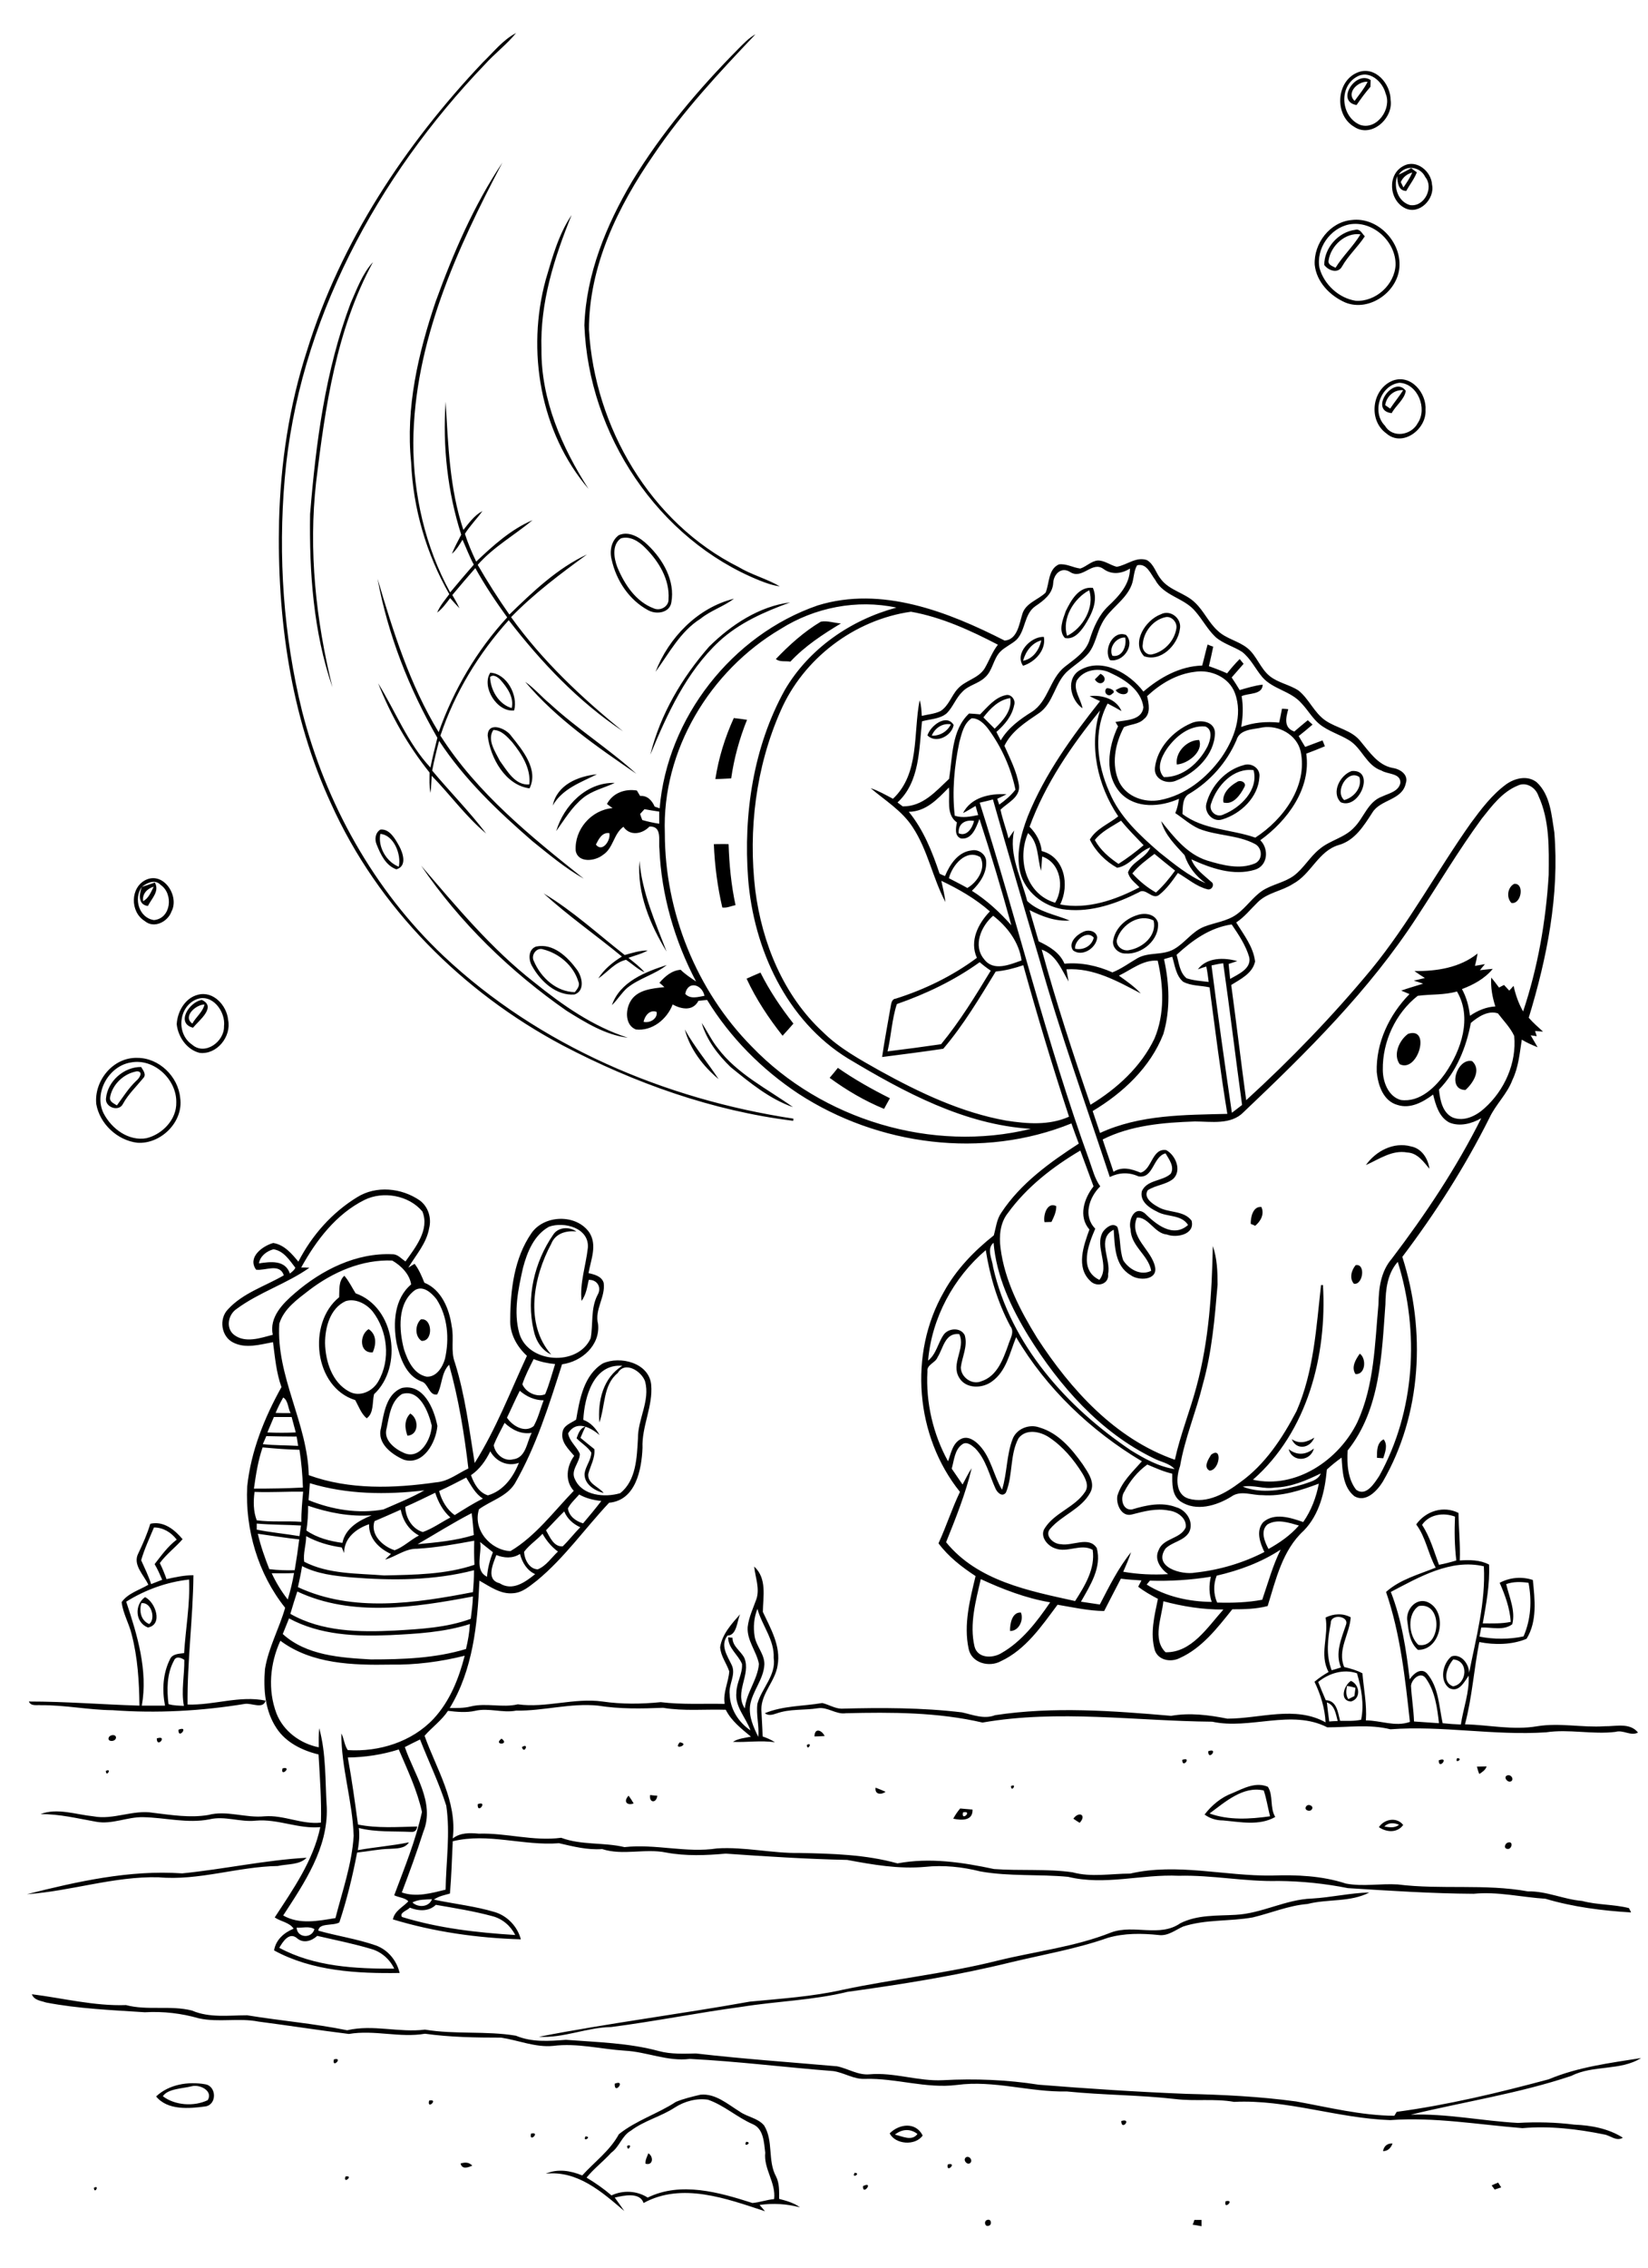 <?xml version="1.0" encoding="utf-8"?>
<!-- Generator: Adobe Illustrator 21.0.2, SVG Export Plug-In . SVG Version: 6.00 Build 0)  -->
<svg version="1.2" baseProfile="tiny" id="Layer_1" xmlns="http://www.w3.org/2000/svg" xmlns:xlink="http://www.w3.org/1999/xlink"
	 x="0px" y="0px" viewBox="0 0 760 1045" overflow="scroll" xml:space="preserve">
<path d="M550.8,1023c0.8,0,2.5,0,3.3,0c0,0.7,0,2.1,0,2.9c-1.4-0.3-2.7-0.5-4.1-0.7C550.3,1024.6,550.7,1023.5,550.8,1023
	 M455.3,1023c1.9-0.7,2.3,2.4,0.6,2.7C454.1,1026.3,453.6,1023.4,455.3,1023 M565.2,1014.4C569.9,1013.3,564.1,1018.9,565.2,1014.4
	 M43.3,1008.2C46.2,1006.6,43.5,1011.5,43.3,1008.2 M398,1007.4C403.3,1004.9,397.7,1012.2,398,1007.4 M687.9,1007.1
	c1-0.5,2-0.9,3-1.3c0.3,0.5,1,1.6,1.4,2.2c-1,0.3-2,0.7-3,1C688.9,1008.5,688.2,1007.5,687.9,1007.1 M281.2,1003.2
	C281.8,1003.8,281.8,1003.8,281.2,1003.2 M159.3,1003C163.4,1002.2,158.1,1006.9,159.3,1003 M394.1,1001.3
	C397.4,1001.4,392.5,1004.3,394.1,1001.3 M437.1,997.4C441.8,996.3,436.1,1001.9,437.1,997.4 M212.4,997c1.9-0.6,3.9-0.7,5.4,1
	C215.9,998.8,213.1,999.9,212.4,997 M445.3,994.3c1.4-1.3,3.5,1.1,2.2,2.4C446.2,998,444,995.6,445.3,994.3 M299,992.3
	c2.5,1.5,2.2,5.8-1.3,4.8C297.5,995.4,298.4,993.9,299,992.3 M309.2,990.2C309.8,990.8,309.8,990.8,309.2,990.2 M289.2,988.9
	C292.2,987.4,289.3,992.3,289.2,988.9 M637.8,991.3c0.4-2.3,2-3.7,4.4-3.5C641.4,989.8,640.1,991.3,637.8,991.3 M344.1,987
	C347.4,987.2,342.5,990,344.1,987 M270,984.5C273.3,984.6,268.5,987.5,270,984.5 M244.9,983.2C249.5,982.2,243.8,987.8,244.9,983.2
	 M412.7,983.7c3.4,0.7,7.8,3.2,10.4-0.3C419.8,980.8,415.9,981.1,412.7,983.7 M410.3,983.1c4.4-4.4,12-5.4,15.2,1
	C422.1,989,412.8,988.2,410.3,983.1 M517.1,977.4C522.3,975.9,517.1,982.3,517.1,977.4 M197.9,968C202.5,967,196.8,972.6,197.9,968
	 M311.2,971.2c-6.4,4.2-14.1,6-20.3,10.7c-4.1,2.3-5.2,7.4-9,10.1c-3.6,4-8,7.3-11.4,11.5c4,2.4,7.9,5.1,11.5,8.2
	c5.3-2.5,11.7-2.2,16.7,1c15.3-7.5,33-2.4,48.3,2.5c3.4-0.3,6.6-1.5,10-1.8c0.9-7.6-4.9-13.9-4.1-21.4c-0.6-4.7-0.7-10.9-5.7-13.1
	c-7.2-3.1-13.2-8.7-20.7-11.3C321.3,966.8,315.7,968.3,311.2,971.2 M311.7,968.6c3.6-1.5,7.5-2.4,11.3-3.3c6.9-0.7,12.5,4.3,18,7.7
	c3.6,2.6,8.5,3,11.4,6.5c4.4,7.2,1.5,16.2,5.5,23.5c1.6,3.2,1.4,6.8,1.4,10.3c3.4,0.9,6.8,1.8,9.6,3.9c-6.1-1.6-12.3-2-18.6-1.1
	c0.8,1,1.7,1.9,2.5,2.9c-17.7-5.8-38.3-13.5-56-3.8c-1.7-5.1-9.1-3.5-13.3-2.5c1.5,2.1,3,4.1,4.4,6.2c-10.3-8.8-21.6-18.8-36.2-17.2
	c5.5-2.4,11.5-1.4,16.8,0.8c5.7-6.3,12.8-11.4,16.9-19C293.4,977.1,303.3,974.1,311.7,968.6 M283.5,960.2
	C289,958.1,283.2,965.8,283.5,960.2 M88.4,961.4c-4.3,1.1-11,1.1-13.3,4.6c5.5,4.2,14.3,4.9,20.7,1.8
	C98.4,963.5,92.1,960.4,88.4,961.4 M72,966.1c5.9-5.6,14.9-7,22.7-5.6c5.2,0.9,5.4,9.4,0,10.2C87.3,971.7,77.3,972.6,72,966.1
	 M154,949C158.6,947.9,152.9,953.6,154,949 M74.3,944.3C74.9,944.8,74.9,944.8,74.3,944.3 M14.7,919c14.4,1.8,28.8,5.5,43.4,5
	c9.9,2.6,20.4,0,30.4,2.5c8.1,3.5,17,2.2,25.5,2.2c15.3,2.5,30.9,3.8,46.1,6.9c11.9-2.8,23.9,1.2,35.9-0.3
	c13.8,2.3,28.1,0.5,41.9,2.8c7.4,3.1,15.3,2.5,23.1,1.9c14.3,1.1,28.9,1.4,42.9,5.2c5.6,1.5,11.4,1.2,17.1,1.1
	c21.6,2.5,43.3,4,65,5.9c5,1,9.7,4.2,15,3.7c11.4-1,22.5,3.3,33.9,2.7c14.7-0.8,29.6-0.2,44.2,2.1c22.6,1.8,45.2,3.3,67.9,4.2
	c16.9,0.4,33.8,1.2,50.7,3.5c15,2.7,30,6.5,45.3,6.6c0.3-0.4,0.8-1.3,1.1-1.8c23.7-3.2,47-8.8,70.1-15c13.6-5.7,28.2-7.5,42.6-9.8
	c-9.5,6-22.1,3.1-32.1,8.2c-24.1,8.1-49.4,11.9-74.1,17.9c16.5-0.6,32.9,2.9,49.4,3.8c8.7-0.5,17.5-0.3,26.1,0.8
	c7.7,0.3,15.7,1.8,22.3,6c-3,1.9-5.8-1.1-8.7-1.5c-12.3-2.5-25-4-37.6-2.9c-20.3-1.6-40.6-5.2-61-3.7c-24.2-0.8-47.6-9.6-72-8.4
	c-8.9-1.6-18-0.2-27-1.3c-16.6-1.9-33.4-1.8-50.1-3.5c-17,0.4-33.6-5.3-50.7-3c-14.3,1.8-28.1-3.2-42.3-2.8
	c-5.3,0.3-9.7-2.9-14.8-3.6c-22.1-1.7-44.1-4.5-66.1-5.6c-10.2,1.3-19.9-3.3-30-3.8c-11-0.7-21.9-3.6-33-2.2c-8.2,0.8-16-2.6-24-3.8
	c-11.7,0-23.5-0.2-35.1-1.8c-11.7,2-23.3-1.9-35.1,0.1c-13.9-1.7-27.8-3.9-41.7-5.7c-9.1-1.8-18.4,0.5-27.5-1.5
	c-8-2.3-16.5-3.3-24.9-2.8c-15.2-1-30.6-1.6-45.6-4.5C18.9,922,15.7,921.8,14.7,919 M605,874.9c8.9-0.5,17.7-2.6,26.5-2.8
	c-8.8,4.6-19.2,2.9-28.5,5.3c-8.7,0.7-16.9,4.2-25.3,6.2c-10.6,1.9-21.7,0.8-32.1,4.2c-3.6,1.6-7,4.5-11.3,3.9
	c-7.8-0.8-15.8-0.9-23.4,1.3c-14.5,5.1-29.8,7.7-44.8,11.3c-24.8,6.1-50,10.1-75.3,13.6c-16,3.9-32.6,4.3-48.8,6.9
	c-20.1,2.7-40,6.7-60.1,9.3c-11.3,0.2-22.1,5.2-33.4,4.5c32.3-6.3,65-10.4,97.3-16.2c14.4-1.4,28.9-2.3,43-5.5
	c23.7-5,47.8-7.5,71.3-13.4c17.5-4.3,35.6-6.3,52.4-13c10.4-3.8,22.3,2.4,31.8-4.2c7.9-4,16.9-3.4,25.5-3.9
	C581.9,881.8,592.9,875.3,605,874.9 M84,863.3c19.2-1.9,38.1-6.1,57.4-7.2c-3.3,3.4-8.9,2.8-13.3,3.8c-18.5,0.3-36.5,6.9-55,5.2
	c-20.6-0.5-40.4,6.4-60.7,7.8C35.5,867.1,59.7,861.6,84,863.3 M695.4,849.1c2.7-0.9,1.8,3.5-0.4,2.9
	C693.3,851.7,694.1,849.4,695.4,849.1 M638.4,841.7c2.3,0.4,4.8,0.8,6.8-0.8C642.8,839.9,640.3,839.8,638.4,841.7 M635.9,842
	c2.5-3.8,8.3-4.8,11.2-1C644.3,844.8,639.4,844.4,635.9,842 M495,838.1c2.7-3.7,6.2-1.6,2.9,1.9C496.9,839.4,496,838.8,495,838.1
	 M444.1,835.2C443.1,839.7,448.9,834.2,444.1,835.2 M439.6,838.1c0.9-1.7,2-3.3,3.2-4.7c1.9,0.2,3.8,0.3,5.7,0.5
	C448.7,839.2,443.4,838.9,439.6,838.1 M602.4,832.4c0.9-1.4,3.8-0.1,2.5,1.5C603.9,835.2,601.1,834,602.4,832.4 M220.3,831.4
	C225.3,829.6,220,836.5,220.3,831.4 M292.2,831.1c-3.4,1.1-4.7-1.2-2.3-3.6C290.7,828.6,291.5,829.8,292.2,831.1 M299.8,827.2
	c0.8,0.1,2.5,0.3,3.3,0.3C302.8,831,299.3,831,299.8,827.2 M403.8,823.8c1.5,0.6,3.1,1.2,4.6,1.9C406.4,827.2,403.3,827,403.8,823.8
	 M557.8,835.7c8.9,3.2,18.6,2.6,27.9,1.3c-1-3.9-1.6-8-2.9-11.9C573.3,822.9,565,830.4,557.8,835.7 M568.4,826.3
	c5.1-2.2,10.7-5.3,16.3-2.9c2.6,4,0.8,9.6,3.4,13.9c-7.3,4.2-16.2,2.3-24.1,1.6c-3.1,0-6-0.9-8.5-2.7
	C558.8,831.9,563.2,828.2,568.4,826.3 M466.2,823.1C469.3,821.5,466.4,826.4,466.2,823.1 M695.3,818.1c1.4-0.4,2.9,1.5,1.8,2.6
	C695.5,822.1,692.8,818.7,695.3,818.1 M48.8,816.1C51.8,814.5,49,819.4,48.8,816.1 M130.3,814.9
	C135.1,813.8,129.1,819.4,130.3,814.9 M681.1,814.1c1.5,0,3-0.1,4.5-0.1c-0.6,1.7-2,2.6-3.4,3.5
	C681.7,816.4,681.4,815.2,681.1,814.1 M663.5,811.2C668.7,809.2,663.4,816,663.5,811.2 M545.2,811
	C549.9,809.3,545.2,815.3,545.2,811 M672,810.2C675.3,810.3,670.5,813.2,672,810.2 M557.2,807C562.3,805.2,557.1,811.9,557.2,807
	 M240.7,805.1C244.3,802.8,241.7,808.8,240.7,805.1 M372.1,804.1C375.1,802.5,372.2,807.4,372.1,804.1 M313.5,802.9
	C318.7,803.8,309.9,807,313.5,802.9 M231.3,801.2C235.4,804.2,227.1,804.3,231.3,801.2 M72.3,801.1C77.6,799.4,72.3,806,72.3,801.1
	 M50.3,800.4c0.7-1,3.1-1.3,3.2,0.3C53.4,802.9,48.9,802.8,50.3,800.4 M375.6,800.2c0.1-4.2,3.4-2.9,4.7-0.2
	C378.7,800.1,377.1,800.2,375.6,800.2 M82.3,797.1C87.5,795,82.1,802,82.3,797.1 M621.2,776.9c-0.4,2.1-0.7,4.2,0.6,6.1
	c0.9-0.5,1.9-0.9,2.8-1.4c0.2-1.3,0.3-2.6,0.5-3.8C623.8,777.4,622.5,777.1,621.2,776.9 M623,784.1c-5.5-0.4-3.2-7.5,0-9.5
	C627.1,776.3,627.8,782.8,623,784.1 M465.8,751.6c-0.1-3.2,0.9-8.8,5-8.5C472.2,746.5,469.9,751.7,465.8,751.6 M654.3,740.1
	c-5.5,3.5-4.8,13.7-0.2,17.9C664.6,760,665.7,738,654.3,740.1 M649,747c-0.8-4.9,3.6-10.6,8.9-8.9c10.1,3.8,7,22.4-4,22.2
	C650.1,757,649.6,751.8,649,747 M65.2,738.8c-1.1,3.7-0.2,8,3.6,9.6C71.9,746.2,69.9,738.1,65.2,738.8 M68.2,750
	c-5.9-2.3-6.3-10.5-1.3-14C71.7,738.3,75.3,748.7,68.2,750 M80.2,765.3c-3.3,6-3.3,13.4-2.5,20c2.3,0.7,4.8,0.7,7.1,0.8
	c-1.3-7,0.3-14.1,0.2-21.2C83.5,763.9,81.1,763,80.2,765.3 M58.2,738.1c5.1,15.3,10.1,31.7,7.2,47.9c3.6,0,7.2,0,10.7,0
	c-1.4-7.2-1-14.8,2.3-21.4c1.1-2.5,4.2-2.5,6.5-2.8c0.7-11.3,2.8-22.5,2.3-33.9C77,729,67,732.6,58.2,738.1 M71,703.9
	c-2.1,5-4.4,9.9-5.9,15.1c1.6,3.6,3.4,7.2,4.6,11c1.7-0.7,3.4-1.3,5.1-2c-1.1-2.5-2.1-4.9-3.5-7.2c3.1-4,6.1-8.2,10.2-11.3
	C78.9,706.1,75.2,703.9,71,703.9 M69.3,702.2c6.2-1.4,11.2,2.7,14.9,7.1c-3.3,3.8-7.5,6.9-10.5,11c1.2,2.4,2.2,4.9,3.1,7.4
	c4.1-0.9,8.2-1.8,12.4-1.8c-0.2,19.9-2.9,39.7-2.7,59.6c12.1,0.4,24-4.3,36-1.8c-1.2,4.1-6.4,1-9.6,1.5c-20.1,3.3-40.7,4.4-61,2.9
	c-11-0.1-21.9-2.4-33-2.3c-2-0.2-4.6,0.6-5.6-1.7c17,0,34,1.4,51,1.9c-0.1-11-0.8-22.2-3.6-32.9c-1.2-5-4-9.6-4.6-14.8
	c2.9-4.1,8.1-5.5,12.3-8c-2-4.5-7.4-9.2-4.6-14.5C65.9,711.4,67.9,706.9,69.3,702.2 M611.9,784.5c0.3,2.9,0.7,5.8,1.1,8.8
	c1.3-0.1,2.6-0.2,3.9-0.2C616,789.8,615.6,785.8,611.9,784.5 M650.7,776.9c0.3,5.5,1.2,10.9,1.4,16.4c3.8,0.3,7.6,0.5,11.5,0.8
	c-0.8-7.1-1.8-14.7-6-20.6C655.2,769.9,650.9,773.9,650.7,776.9 M607.9,775.1c1.1,2.8,2.3,5.6,3.5,8.4c5.1,0.1,5.6,5.7,6.6,9.5
	c3.2,0,6.5,0.2,9.7-0.5c1.5-7,0.1-14.6-1.9-21.4C619.7,769,612.9,771,607.9,775.1 M670.2,764.7c-2.8,3.2-5.6,10.4-0.1,12.4
	C676.5,776.1,677.6,765.3,670.2,764.7 M613.7,748c-1.4,7.3-2.3,14.5,0.4,21.7c1.4-0.4,2.8-0.8,4.3-1.3c-2.8-6.6,0.2-13.3,2.3-19.6
	C622.4,744.6,613.6,743.5,613.7,748 M694.6,730c1.4,6,4.4,12.3,2.8,18.5c-4.1,3.1-9.6,1.3-14.3,1.5c-0.3,1.4-0.5,2.8-0.8,4.2
	c6.7,1.3,13.7,1.3,20.3-0.1c3.4-7.8,3.9-16.4,2.3-24.7C701.5,728.9,697.9,728.8,694.6,730 M641.4,733.6c5,12.8,7.1,26.6,8.7,40.3
	c1.6-2.5,5.1-5.6,7.9-2.8c5.5,6.3,5.6,15.2,7.3,23c2.8,0.3,5.6,0.5,8.4,0.6c1.1-7.5,4-14.8,3.6-22.5c-2.1,3-4.6,8-9,5.7
	c-4.6-3.4-3-11.4,1.1-14.6c4.4-1.4,8.1,3.5,8.1,7.6c3.2-16.2,7.7-32.5,6.8-49.1C669.1,718.2,654.4,726.8,641.4,733.6 M655.8,702.7
	c3.7,5.6,5.5,12.2,7.8,18.4c2.7-0.5,5.4-1.2,8-2c-0.8-6.7-0.9-13.5-0.6-20.2C665.7,696.9,659.1,697.8,655.8,702.7 M653.1,702.5
	c4.4-6.2,12.6-8.8,19.5-5.3c0.1,7.3,0.9,14.6,0.6,21.9c4.6-0.3,9.3-0.3,13.5,1.9c0.4,9.1-1.3,18.1-2.9,27.1c4.3,0,8.7,0.2,12.9-0.7
	c-0.4-6.3-2.6-12.3-5.1-18c4.7-2.5,10.2-3,15.3-1.3c0.9,9,2.1,19-2.9,27.1c-6.7,2.8-14.7,2.9-21.8,1.5c-2.5,12.6-3.3,25.5-6.6,37.9
	c11.1,0.3,22.2,2.8,33.3,0.9c10.4-1.7,20.6,0.7,31.1,0c5.2,0.1,11.6-1.8,15.4,2.9c-3.4,1.8-6.8-1.4-10.4-0.3
	c-10.7,1.3-21.4-1.4-32,0.2c-24,1.6-47.9-3.2-71.8-1.4c-9.6-2.4-19.4-0.9-29.1-0.9c-16.6-8.5-35.6,1.2-53.1-2.6
	c-35.2-0.3-70.9-5.7-105.9,0.4c-20.7-4.8-41.9-4.8-63-4.3c-4.5,0.7-8.4-3-12.9-2.3c-6.3,1-12.9,0.2-19.1,2.4
	c-1.8,0.6-3.7,1.2-5.4-0.1c8.4-3.5,17.7-3.2,26.5-4.7c3,0.7,5.7,2.5,8.8,2.6c18.5-0.5,37.2-0.5,55.6,1.7c5,1.1,10.2,3.3,15.3,1.3
	c26.9-4.1,54.3-2,81.2,0.3c8.6-1.5,17.4-0.4,25.9,1.3c15,0,31.3-6.1,45.3,1.7c-0.3-6.5-2.3-12.9-5.1-18.7c2-1.7,4.2-3.2,6.5-4.5
	c-4.4-8.1,0.2-16.7-1.4-25.1c3.7-1.8,7.9-2.1,11.6-0.1c-0.5,7.8-6.3,15.1-3,22.9c2.9,0.7,5.8,1.5,8.4,2.9c0.6,7.2,2.1,14.4,1.6,21.7
	c6.8,0,13.5,3.1,20.3,0.7c-2.2-20.2-4.4-40.6-11-59.9c6.5-5.8,15-8,22.9-11.2C658.5,715.8,657.5,708.3,653.1,702.5 M558.5,670.4
	c5.4-4.2,4,7.2-0.7,7.3C554.8,676.1,557.3,672.4,558.5,670.4 M594.3,667.8c3.7,3,8,2.7,11.6-0.3C604.4,673.6,595.9,674,594.3,667.8
	 M635,671.8c0-3-0.1-7,3.1-8.5c2,2.6,0.7,5.9-0.2,8.7C637.1,671.9,635.7,671.9,635,671.8 M595.7,663.2c3.5,2.4,7.1,1.4,10.4-0.7
	C604.2,667.4,597.9,668.5,595.7,663.2 M265.9,662.8c0.8-2.2,1.6-4.7,4.1-5.4c-0.8,1.7-1.6,3.4-2.3,5.2c2.1,1.8,4.3,3.5,6.4,5.2
	c0.4,4.1-1.8,7.6-2.8,11.4c-0.5,4.5,4.8,5.9,7.1,8.8c-4.2-1-9.2-4.2-8.8-9.1c0.5-3.3,3-6.1,3.1-9.5
	C271,666.7,268.1,665.1,265.9,662.8 M189.2,651.4c4,2.3,4.1,9.9-1.3,10.2C186.6,658.1,186.4,654.2,189.2,651.4 M185.4,642.4
	c-5.3,3.3-5.9,10.3-7.1,15.8c-1.6,5.4,3.7,9.5,8.1,11.4c7.4,3.2,12.6-6.6,12.7-12.7C197.6,650.7,193.5,639.9,185.4,642.4
	 M185.4,639.6c9.9-2.1,14.8,9.6,16.3,17.5c-0.6,7.5-6.4,18.3-15.4,15.6c-5.6-2.4-12.6-7.6-10.6-14.6
	C177,651.4,178.1,642.3,185.4,639.6 M625.1,633.2c-2.1-3.1,0.1-6.8,2-9.4C630.3,626.1,629.7,633.6,625.1,633.2 M171.9,623.2
	c-6.3,0.5-6.2-8.1-1.9-10.7C173.8,615,173.5,619.6,171.9,623.2 M194.1,608c5.4-0.8,5.8,10.3,0.3,9.9
	C191.2,615.8,191.4,610.4,194.1,608 M159.4,599.6c-7.2,3.3-9.5,12.1-9.5,19.4c0.2,8.3,3.2,18,11,22.2c4.9,2.8,11,0,13.6-4.7
	c5.7-9.9,4.3-23.2-2.7-32.2C168.9,600.8,163.9,598.2,159.4,599.6 M156.4,597.8c0.2-3.4-0.4-7.4,2.4-9.9c2.1,2.4,3.5,5.4,5.2,8.1
	c18.2,6.4,22,33.9,8.5,46.5c-0.9,3.7,0,8.7-3.4,11.1c-2.6-2.2-3.7-5.6-5.3-8.4C144.8,639.3,141.6,609.8,156.4,597.8 M625.2,583
	c4.7-0.8,3.4,9.2-0.8,8.6C622.2,589.2,623.2,585.3,625.2,583 M255.1,569c2.3-3.6,7.4-3.8,10.7-1.5c-4.8-0.5-9.7,0.9-11.6,5.7
	c-8.2,15.2-12.4,36.9,0,51c-4.5-2-7.2-6.6-8.1-11.2C242.6,597.9,246.4,581.6,255.1,569 M576.8,564c-0.1-3,1-8.2,4.9-7.8
	c1.5,3.3-0.3,6.6-2.9,8.7C578.4,564.6,577.3,564.2,576.8,564 M481.7,563.2c-0.7-3.2,1.2-9.5,5.4-7.4c0.1,2.6-1.1,5-2.2,7.3
	C484.1,563.1,482.5,563.2,481.7,563.2 M128.8,897.6c16.1,8.7,35.1,9.7,53,9.6c-2.1-4.4-6-7.8-10.7-9.1c-8.1-2.4-16.5-4.1-24.8-6
	c-2.6,2.4-6.4,3.6-9.3,1.1C133.4,890.1,130.4,894.8,128.8,897.6 M136.8,888.3c0.2,4.8,7,5.2,8.2,0.7
	C142.6,887.5,139.5,888.5,136.8,888.3 M189,879.1c-1.1,1.3-5,2.3-3.6,4.3c16.9,5.2,34.6,7.2,52.2,8.3c-2.1-4.2-5.9-7.5-10.6-8.7
	c-8.5-2.3-17.3-3.7-26-5.2C197.7,881,193,880.7,189,879.1 M190.2,876.7c2.6,2.5,7.7,2.2,9-1.5C196.2,875.4,193,875.2,190.2,876.7
	 M186.7,805.1c4.2,12.5,14.1,25.5,8.5,39.1c-3,9.4-6.4,18.7-9.9,27.9c6.7,2.3,13.7,0.3,20.2-1.3c0.2-12.9,2.2-25.9,0.3-38.7
	c-3.3-10.4-8.1-20.3-12.1-30.5C191.4,802.7,189,803.9,186.7,805.1 M129.3,756.1c-4.8,10.4-5.9,22.7-1.8,33.5
	c3.2,8.2,11,13.9,19.5,15.6c0-2.9-0.1-5.9,0.2-8.8c3.3,11.9,2.7,24.4,3.5,36.6c0.6,18.7-10.4,34.8-20.1,49.7
	c7.5,4.3,16.1,2.5,24.1,1.2c3.2-12.5,7.6-24.9,8.4-37.9c-0.5-15.9-5.7-31.2-5.7-47.2c1.3,2.4,1.4,5.5,3,7.7
	c14.4,0.9,29.6-3.8,39.6-14.5c7.5-8.1,11.6-18.5,14.3-29c-11.2,2.8-22.8,4.3-34.3,4.1C162.7,767.4,143.8,766.9,129.3,756.1
	 M133.3,745.8c-1,2.4-1.9,4.8-2.9,7.2c10.9,9.9,26.6,10.9,40.6,11.7c14.7,0,29.7-0.5,43.9-4.8c0.9-3.8,1.6-7.6,1.8-11.5
	c-11.9,3.8-24.4,4.5-36.8,5.1C164.1,754.2,147.5,753.5,133.3,745.8 M348,754c0.7,4.6,4.6,8.2,4.5,13c-0.3,6.9-5.6,12.3-6.6,19
	c-0.6,5.1,1.6,10,3.8,14.4c0.5-5.1-1.1-10.2-0.4-15.3c2-7.2,8.7-13.1,7.5-21.1c0.4-8.3-5.4-14.9-7.5-22.6
	C347.7,745.4,347.3,749.8,348,754 M137.1,733.4c-1.1,3.4-2.2,6.8-3.2,10.3c14.5,8.3,31.9,8.5,48.2,7.7c11.8-0.7,23.8-1.3,35-5.4
	c0.4-3.4,0.9-6.8,1-10.3C191.5,740.7,162.4,745.3,137.1,733.4 M125.3,725c2,4.3,4.5,8.4,7.4,12.1c1.2-4,2.2-8,2.9-12.2
	C132.2,725.1,128.8,725,125.3,725 M139.3,721.7c-0.5,3.3-1.2,6.5-1.9,9.7c25.3,11.8,54.3,7.4,80.7,2.3c0.3-3.4,0.5-6.7,0.5-10.1
	c-18.5,4.8-37.8,4.8-56.7,3.3C154.2,726.2,146.3,725.3,139.3,721.7 M228.9,716.6c-1.6,4.2-4.9,11.4,1.5,13
	c5.9,3.8,11.8-0.5,16.4-4.2c-3.8-1.7-6-5.4-7-9.3C236.4,718.3,232.4,718,228.9,716.6 M221.4,710.6c1,5.2-2.8,13.1,3.2,16
	c0.3-3.9,1.3-7.7,2.7-11.3C225.3,713.7,223.4,712.2,221.4,710.6 M241.7,715.1c0.1,3.5,2.4,8,6.3,8.1c3.9-1.6,6.3-5.4,9.3-8.2
	c-3-2.2-5.3-5-7.1-8.2C247.5,709.7,244.1,711.9,241.7,715.1 M118.9,706.8c1.3,5.6,3.2,11,5.3,16.3c3.9,0.5,7.8,0.6,11.7,0.5
	c0.8-4.7,1.5-9.5,2.1-14.2C131.6,708.7,125.3,707.7,118.9,706.8 M158.7,715.7c-0.3-0.7-0.8-2-1.1-2.6c-5.7-0.8-11.3-2.4-16.4-5.2
	c0,3.9-1.5,8-0.9,11.8c11.2,5.8,24.5,5.3,36.8,6.3c14-0.3,28.4-0.4,41.7-4.9c-0.2-3.7-0.2-7.4-0.1-11.1c-8.8,1.6-17.5,3.2-26.4,3.7
	c-5.4-0.1-9.7,3.6-14.7,5c0.9-0.9,1.8-1.8,2.7-2.6c-5.5-2.5-10.3-7.2-10.1-13.7C164.3,704.4,158.6,708.8,158.7,715.7 M118.4,702.1
	c0,0.7,0,2.1,0,2.8c6.5,1.3,13.2,1.9,19.7,3c0.2-1.6,0.5-3.3,0.7-4.9C132,702.6,125.2,702.7,118.4,702.1 M192.6,711.6
	c8.7-0.8,17.5-1.6,25.9-4.2c-0.3-3.4-0.5-6.8-1-10.1C209,701.7,200.9,706.8,192.6,711.6 M251.8,705.2c1.7,2.9,3.5,7.7,7.7,7.4
	c2.9-2.8,5.3-6,8.1-8.8c-3.3-1.5-6-3.9-7.4-7.3C257.3,699.3,254.6,702.3,251.8,705.2 M172.7,701c-2,6.3,3.8,11.6,9.3,13.4
	c4.1-1.5,7.3-4.8,11.2-6.8c-4.6-2.5-7.4-6.8-8.4-11.9C180.7,697.5,176.7,699.3,172.7,701 M142.1,693.9c0,3.8-0.2,7.6-0.8,11.4
	c4.9,3.4,10.8,4.9,16.6,5.7c1.4-6.8,7.6-10.3,13.5-12.7C161.3,699,151.5,697.1,142.1,693.9 M261.9,695.1c0.5,3.6,3.6,5.9,7,6.9
	c2.9-3.4,5.7-6.8,8.4-10.3c-3.6-0.4-7-1.2-10.2-3C265.3,690.8,263.2,692.6,261.9,695.1 M186.9,694.4c0.1,5,3.2,10.2,8.1,11.6
	c4.5-1.6,8.5-4.5,12.7-6.7c-3.4-3-5.6-7.1-7-11.4C196.1,690.1,191.5,692.4,186.9,694.4 M117.4,687.5c-0.6,4.3-0.6,8.9,1,13.1
	c6.8,0.9,13.8,0.2,20.6,0.7c-0.1-4.7,0.4-9.3,0.8-13.9C132.3,687.3,124.8,687.8,117.4,687.5 M142.9,683.5c-0.2,2.6-0.4,5.2-0.6,7.8
	c10.8,4.4,23,6.4,34.5,4.3c6.4-2.8,12.9-5.4,18.9-8.8C178.1,688.9,160,688.7,142.9,683.5 M202.5,687.1c1.2,4.4,3.5,8.5,7.2,11.1
	c4.3-2.7,8.5-5.4,13-7.6c-3.6-2.3-5.5-6.2-7.7-9.7C210.9,683,206.8,685.2,202.5,687.1 M226.1,668.8c-2.1,4.3-4.9,8.3-8.9,11
	c1.4,3.9,3.6,8,7.8,9.3c7.2-2.1,11.7-8.4,14.3-15C234.1,676,228.7,673.5,226.1,668.8 M121.1,667c-2.1,6.1-3.1,12.6-4,19
	c7.5,0,15.1-0.1,22.6-0.5c-0.2-5.8-0.7-11.6-1.6-17.4C132.4,668,126.7,667.5,121.1,667 M121.2,665.5c5.4,0.6,10.9,0.5,16.3,0.8
	c-0.2-1.4-0.5-2.8-0.7-4.3c-4.7,0-9.3-0.1-14-0.2C122.3,663,121.8,664.2,121.2,665.5 M227.7,666c0.6,4,4.7,7.6,8.9,6.5
	c6-0.7,6.3-7.9,8.6-12.2c-4.8,0.8-9.1-1.4-12.5-4.6C231,659.1,229,662.5,227.7,666 M126.3,653c-1,2.4-2,4.7-3,7.1
	c4.4,0.2,8.7,0.2,13.1,0c-0.6-2.4-1.3-4.7-1.9-7.1C131.8,653,129,653,126.3,653 M130.6,644c-1.3,2.3-2.5,4.7-3.5,7.1
	c2.3,0.1,4.6,0.1,6.9,0.1C132.8,649,132.9,645.3,130.6,644 M233.8,653.3c2.5,3.8,8.2,7.2,12.3,3.9c2.1-3.7,3.1-8,4.6-11.9
	c-4.1,0-7.9-1.7-11-4.4C237.6,645,235.8,649.2,233.8,653.3 M269,654.3c3.4,1.2,5.8,4,7.5,7c-4.3-3.6-10.7-7-14.5-0.8
	c0.6,3.8,4,6.1,5.4,9.5c0,4.1-4.5,7.5-2.2,11.8c3.4,7.5,13.8,8.4,20.8,6.3c7.4-5.8,7.7-16.5,8.2-25.2c-0.1-8.9,5.7-17.4,3.3-26.3
	c-1.6-4.7-9.3-9.6-12.6-3.9c-6.9,5.6-5.7,15.2-8.5,22.8c-0.8-9.9,1.7-20.6,10.6-26.1C273.7,628.3,269.5,643.9,269,654.3
	 M246.1,626.3c-1.9,3.8-3.9,7.6-5.2,11.6c1.6,3.8,6.7,6.2,10.5,4.6c1.9-4.5,3.1-9.2,4.6-13.9C252.7,628.3,249.3,627.6,246.1,626.3
	 M191.4,594.5c-8.3,6-7.4,18.5-5.1,27.3c1.7,5.2,4.5,11.4,10.4,12.6c4.5,0.3,7.4-4.3,8.5-8.2c2.1-9.2,1.3-19.5-3.9-27.5
	C199.1,595.9,195.2,592.2,191.4,594.5 M142.5,594.6c-5.4,4.2-11.6,8.5-13.7,15.4c-1.5,24.3,13,45.7,13.6,69.8
	c18.7,6.8,39.2,6.1,58.7,3.3c5.6-0.4,10-4.1,14.9-6.4c-1.9-16.1-4.5-32.1-8.9-47.8c-3.7,3.8-3.1,9.4-5.5,13.7c-3.8,0.7-4-5.2-7.3-6
	c-7.1-2.7-9.8-10.8-11.4-17.6c-1.7-9.3-1.1-20.5,6.7-27.1c-0.7-4.8-4.7-8.7-8.7-11C167,580.3,153.5,586.2,142.5,594.6 M119.4,582.2
	c5.4-0.8,12.1-1.7,14.3,4.7c0.9-0.8,2-1.5,2.5-2.7c-2.7-3.5-5.4-7.8-10.1-8.5C122.9,576.6,120,578.8,119.4,582.2 M253.2,565.3
	c-6.9,3.8-10.1,11.7-12,18.9c-2.2,9.8-4.5,20.3-1.7,30.3c4.1,13.8,27,15.3,32.9,2.2c1.2-6.6-0.1-13.7,3.2-20c2-3.4-0.2-7.1-4.1-6.9
	c-0.7,3.3-1.2,6.8-3.3,9.7c-0.9-8.3,2-16.3,2.9-24.5C271.8,565.9,260.2,562.8,253.2,565.3 M168,553c-13,6.5-22.2,18.6-29.1,31.1
	c1,0,2.9,0,3.8,0.1c-10.5,7.4-23.2,11.3-33.6,19c-3.9,2.6-5.1,8.8-1.2,11.9c5.2,4,12.2,1.5,17.9,0c-1.7-8.1,4.6-14.4,10.2-19.2
	c12.4-10.7,28.3-18.7,45.1-17.9c2.4,0,4,2.1,5.9,3.3c4.6-6.5,11.2-14.6,7.8-23C188.6,550.8,176.6,548.7,168,553 M164.7,551.7
	c8.8-5.5,20.5-4.3,28.9,1.5c3.9,2.9,5.5,8.1,4.3,12.8c-1.2,7-6.1,12.3-9.6,18.2c0.7-0.5,2.2-1.4,2.9-1.8c2,2.6,3.3,5.7,4.5,8.7
	c7.9,3.2,11.5,12.1,12.6,20c1.2,5.6-0.6,11.5,1.5,16.9c4.7,15,6.6,30.7,9.1,46.2c9.8-15.5,16.4-32.8,24.1-49.4
	c-4.7-4.3-8-10.3-7.7-16.8c0.1-13.6,1.8-28.1,9.7-39.6c5.9-8.7,20.8-9.1,26.8-0.4c3.7,5.8,0.7,12.5-0.4,18.7c2.7,0.6,6.1,1.4,7,4.5
	c0.9,6.5-4.3,12.3-2.6,18.9c1.1,9.8-7.5,17.4-16.6,18.6c-6,18.8-11.9,37.8-21.8,55c-3.8,6-11,7.8-16.5,11.8
	c-3,9.5,5.4,18.9,14.5,19.3c11.6-6.9,19.9-18.2,29.2-27.8c-4.2-4.5-3.3-11.4,0.2-16.1c-2.6-3.1-6.2-6.3-5.4-10.8
	c0.4-3.3,4-4.3,6.3-5.9c1.6-9.3,3.5-20.5,12.3-25.9c8-3.6,21.3-0.3,22.3,9.8c0.9,9.9-4.4,19.2-4,29.1c-0.4,10-3.1,24.2-15.4,25.3
	c-11.1,11.8-20.6,25.4-33.2,35.8c-3.3,2.5-6.6,5.6-11,5.9c-5.8,0.6-10.8-3.1-15.6-5.8c-0.9,20.1-3,41.1-13.7,58.7
	c3.2,0,6.5,0.1,9.6-0.7c7.2-1.8,14.6,0.7,21.8-1c13,1.8,26-3.1,39-1.3c8.9,1.3,18,1.2,26.9,0.3c9.8,1.2,19.6,0.6,29.5,0.8
	c-0.9-5.2,1.8-10,2.1-15c-1.3-3.8-3.9-7-4.2-11.1c0.9-6,5.3-10.8,9.2-15.2c-1.4,3.1-1.5,9.8-5.8,9.8c-3.5,4.5-0.1,9.3,1.9,13.5
	c2.2,4.5-1.5,9-0.9,13.6c0.2,6.8,4.1,12.9,9.6,16.6c-2.1-5.9-7.3-10.9-6.5-17.6c0.1-4.5,2.9-8.5,2.6-13c-1.8-4.3-6.4-7.2-6.4-12.3
	c0.5,0.1,1.5,0.2,2,0.2c0,4.1,3.9,6.1,5.5,9.4c3.1,7.7-4.8,15.8,0.2,23.2c0.7-7.3,5.9-13.3,6.5-20.5c-1.1-5.8-5.6-10.8-5.2-17
	c0.5-4.5,2.5-8.6,4-12.8c1.7-5-0.5-10.1-1-15.1c6,5.5,4.1,13.8,4,20.9c3.6,7.7,8.4,15.8,6.8,24.7c-1.1,7.3-7.5,12.7-7.5,20.3
	c0.2,4.1,0.5,8.3,0.6,12.4c2,0.7,3.9,1.5,5.7,2.7c-6.5-1-12.9,0.1-19.4-0.2c2.5-1.6,5.5-1.8,8.3-2.4c-4.4-3.7-9-7.2-11.6-12.4
	c-9.6-0.3-19.3,0.7-28.9-0.9c-10,0.4-20.1,0.6-30-1c-12.7-1.3-25.2,2.5-37.8,2.3c-6.3,1.2-12.6-1.4-18.9,0.1
	c-4.1,0.9-8.3,0.5-12.5,0c-2.9,4.4-7.4,7.6-10.8,11.5c5.5,15.4,15.1,30.2,13,47.3c3.5-2.7,7.8-2.6,12-2.2c12.7-0.4,25.2,3.6,38,1.9
	c9.4,3.5,19.5,2,29.2,4.3c14.3-1.6,28.5,2.8,42.7,0.6c12.7-0.8,25.3,2.3,38,2.1c15.2,0.3,30.5,0.7,45.2,4.8
	c14.9-2.8,29.9-0.5,44.5,2.6c12,0.9,24.2-0.2,36.2,1.5c8.7,2.4,17.7,0.6,26.6,0.6c21.6-5,43.6,1.2,65.4,0.9
	c11.4-0.4,23.1,0.1,34.1,3.7c7.9,1.5,15.9-0.1,23.9,0.4c19.9,2.5,40.2-0.4,60,3.2c8.6-0.2,16.5,3.7,25,4.4
	c7.1,1.9,14.5,1.5,21.6,3.3c0.3,0.5,0.8,1.5,1,2c-13.3-0.8-26.7-2.5-39.5-6.3c-11-0.7-21.9-3.4-33.1-2.3c-19.3-0.1-38.7-1.4-58-2.6
	c-10.5-2.1-21.3-3.2-32-3.3c-15.4,0.4-30.6-2.8-46-2.4c-17-0.8-34.1,4.6-51,0.5c-13.5-1.3-27.1-0.1-40.5-2.5c-8.3-2.1-17-3-25.5-2.1
	c-12.1,1.1-24.1-1-35.9-3.2c-18.7-0.4-37.4-1.6-56-2.9c-9.1,0.8-18.4,1.2-27.5-0.5c-9.8-2-19.9,1.5-29.5-1.6
	c-6.8,0.5-13.4-1.2-19.9-2.7c-16.4,1.3-32.7-4.9-49-0.9c-0.4,8-0.6,16.1-1.3,24.1c-2.5,0.7-5.2,1.2-7.4,2.8c9.4,2,19.1,3,28.3,5.8
	c5.7,1.8,10.3,6.7,11.8,12.5c-19.9-0.6-39.9-3.4-59-9.2c0.8-4,4.7-5.7,7.1-8.3c-1.2-1.6-4.5-1.8-6.5-2.8
	c4.7-12.6,9.9-25.2,12.8-38.4c-2.2-10-6.7-19.4-10.7-28.8c-7.6,2.4-15.5,3.6-23.5,3.7c1.9,10.3,3.3,20.6,4.7,30.9
	c9,1.8,18.2,1.1,27.3,0.9c-0.2,1.7-1.1,2.6-2.7,2.5c-8.1-0.4-16.3,0.2-24.2-1.8c0.4,3.4,0.1,6.8-0.5,10.2c7.8-1.4,15.8-2,23.6-3.6
	c-1.9,3-5.8,2.8-8.9,3c-5.1,0.1-10,1.2-15,1.7c-2.1,10.9-4.7,21.7-8.2,32.2c-2.9,1.7-9.4,0.1-9.7,3.8c8.8,2.5,17.9,3.8,26.5,6.8
	c5.6,2,9.7,7,11,12.7c-19.6,0.3-40.3-0.8-57.9-10.4c0.8-4.9,4.6-8.2,9-10c-1.8-2.9-6-3.3-8.7-5.2c8.5-13,17.8-26.2,21-41.6
	c-10.1,0.9-19.6-3.9-29.7-3c-7.2,0.8-14.3-2.3-21.4-0.6c-10.2,2-20.4-0.8-30.5-1c-7.4-0.2-14.4,3.5-21.8,2.1
	c-8.5-1.5-16.9-3.6-25.6-3.5C26.3,833,35,836.2,43,837c9.3,1.8,18.4-3.2,27.7-1.6c8.4,1,16.9,2.4,25.3,1c8.6-2.3,17.3,1.5,26,0.6
	c8.9-0.7,17.2,3.9,26,2.9c0.3-10.5-0.5-21-1.1-31.4c-7.5-1.8-15-5.5-19.3-12c-5.4-8-6.2-18-5.4-27.4c1.6-9.8,6.6-18.7,9.3-28.2
	c-12.5-15.6-18.5-36.1-17.5-55.9c1.7-16.2,7.9-31.6,15.8-45.8c-2.4-6.7-3-13.8-3.9-20.7c-5.9,1.1-12.6,3.1-18.3,0.2
	c-5.6-2.7-6.8-11-2.4-15.4c6.9-7.5,17.1-10.6,25.7-15.6c-2-5.8-8.5-2-12.8-2.6c-4.1-5.7,2.9-10.9,7.9-12.3c5.1,0.8,8.5,4.9,11.6,8.6
	C143.8,569.3,153.1,558.8,164.7,551.7 M629.9,536.9c4.6-6.5,12.8-10.8,20.8-8.6c4.9,0.9,7.9,5.6,8.5,10.3c-2.7-3.2-5.5-7.3-10.2-7.5
	C642,529.8,636,534.2,629.9,536.9 M386.4,492.1c7.6,5.3,15.8,9.9,24,14c-0.9,1.6-1.8,3.2-2.7,4.9c-9-3.7-17.3-8.6-25.1-14.3
	C383.9,495.2,385.2,493.6,386.4,492.1 M50.7,506c0,1.9,1.9,2.5,3.2,3.4c2.9-3.9,5.4-8,9-11.4c1.4-1.1,3.4-4.3,0.2-4.3
	C57,494.7,51.6,499.9,50.7,506 M48.9,506c0.8-7.8,8.3-14.4,16.2-14.3c0.9,1.6,2.6,3.5,0.9,5.2c-3.2,3.9-6.9,7.4-9.3,11.8
	C54.8,512.6,48.2,510.2,48.9,506 M675.8,502.3c-8.7-0.1-3.8-14.9,3.1-13.3C683.3,493,679.3,499.2,675.8,502.3 M60.4,489.6
	c-10.3,1.6-17.3,14.1-12.6,23.5c3.7,7.1,11.5,12.9,19.8,11.4c7.3-1.8,13.9-8.6,13.7-16.5C81.5,497.4,71,487.6,60.4,489.6
	 M63.2,487.5c10.1-0.1,19,8.6,19.9,18.5c1.6,11-9,21.4-19.8,20.6c-9.2-1.1-17.3-8.7-18.9-17.8C43.3,498.1,52.1,487.2,63.2,487.5
	 M649.4,476.4c10.7-3.4,4.4,18.2-3.9,14C642.3,486,645.3,479.3,649.4,476.4 M315.8,474.4c4.5,8.1,10.5,15.2,15.6,22.9
	C324.3,491.4,318.2,483.5,315.8,474.4 M323.6,471.4c2.6,3.8,4.5,8,7.4,11.6c9,12,22.8,18.7,34.7,27.2c-10.9-3.8-19.9-11.3-28.7-18.4
	C331.2,486.2,325.9,479.4,323.6,471.4 M88.7,471.7c1.7-3.1,4.8-5.3,5.6-8.8C90.4,462.9,84.1,468.4,88.7,471.7 M89,473.6
	c-8.1-2.1-1.6-12,4.1-12.8C100,464,91.8,470.2,89,473.6 M90.4,460.6c-8.1,3.5-9.2,15.8-1.8,20.8c5.9,5.2,14.9-1.4,14.7-8.4
	C104.2,466.2,97.8,457.5,90.4,460.6 M91.3,458.4c7.1-1.9,13.3,5,13.9,11.6c1.6,7.6-5.1,16.1-13.1,15.2c-5.9-1.4-10-7.4-10.6-13.2
	C81.8,466.2,85.3,459.9,91.3,458.4 M344.3,451c2.1-1,4.3-1.9,6.4-2.8c4.2,8.4,9.4,16.1,15.2,23.5c-1.7,1.9-3.3,3.8-5,5.6
	C354.5,469.2,348.7,460.5,344.3,451 M282.2,463.2c3.7-10.8,15.4-15.3,25.3-18.5c-5.5,4.4-12.8,6.1-18.3,10.6
	C286.6,457.6,284.8,460.7,282.2,463.2 M246.2,442.9c3.2,7.6,10.4,14.2,18.9,14.3c1.1-1.4,2.5-3,1.6-4.9c-2.2-7.3-8.9-13-16.2-14.8
	C247.5,436.4,244.7,440.1,246.2,442.9 M247.2,436.2c7.9-1.7,14.6,4.8,18.9,10.7c2.4,3.3,3.8,9.7-1.2,11.4c-8.4,0.6-15.5-6-19.4-12.9
	C243.7,442.6,243.4,437.6,247.2,436.2 M495.8,437.2c3.7,0.8,7.7-1.2,8.6-5.1C501.5,428.5,495.4,433.2,495.8,437.2 M499.4,429.5
	c2.4-1.3,6.2-0.6,6.6,2.5c-0.4,4.9-6.9,9.1-11.1,6C492.4,434.7,496.4,430.8,499.4,429.5 M515.3,432.3c-1.4,3.3,2.4,6.4,5.6,5.5
	c6.2-1.1,12.7-6.7,11.1-13.6C525.5,420.8,517.5,426,515.3,432.3 M524.5,421.7c3.4-1.2,8.2-0.6,9.5,3.4c0.9,7.9-7.4,14.9-15,14.3
	c-3.2,0.1-6.4-2.9-5.6-6.2C514.4,427.6,519.2,423.3,524.5,421.7 M250.7,411.7c13.4,8,25.1,18.8,37.4,28.4c3.5-1,7-2.1,10.6-2.1
	c-2.8,1.6-5.9,2.3-8.9,3.4c2.6,2.1,5.3,4.1,7.5,6.7c-3.2-1.4-5.7-3.9-8.6-5.8c-5.2,1.2-8.6,5.8-12.8,8.6c2.7-4.3,6.7-7.5,10.9-10.1
	C274.8,430.9,262.1,422.1,250.7,411.7 M698.3,407.3c4.9-0.4,3.3,9.6-1.3,8.8C694.6,413.6,695.2,408.9,698.3,407.3 M66,415.3
	c2.6-1.4,3.6-4.2,4.9-6.7C67.8,409.5,65.5,412,66,415.3 M65.4,408.7c2-0.6,4-1.3,6-2c2.3,4-1.5,7.4-3.2,10.8
	C63.5,416.9,64.2,412,65.4,408.7 M65.4,408.7c-3.9,5.4-1.3,14.3,5.6,15.3c7.9-0.7,9.1-12.1,3.1-16.2
	C71.6,405.1,67.9,406.7,65.4,408.7 M67.4,405.4c8.2-3.7,15.4,7.6,11.7,14.6c-1.7,4.8-8.1,8.1-12.4,4.4
	C59.9,420.2,60,408.8,67.4,405.4 M194.2,398.9c16.3,18.9,32.4,38.4,52.2,53.8c13,10.5,27,20.3,43.1,25.5c-10.4-1.3-19.5-7-28.2-12.4
	C235.3,447.7,212,425.1,194.2,398.9 M294.9,396.7c1.2,14.7,7.3,28.2,12.5,41.8C299.8,426.1,293.7,411.5,294.9,396.7 M329.2,389
	c2.3,0,4.5-0.1,6.8,0c0.3,9.4,1.2,18.9,3.2,28.1c-2,0.4-4,1.4-6.1,1.1C330.9,408.7,329.6,398.9,329.2,389 M175.4,384.3
	c-1.2,6,2.8,12.9,8.5,15.1C185.2,393.7,181.5,384.7,175.4,384.3 M175.4,382.3c4.3-0.5,6.9,4.4,8.7,7.6c1.8,3.3,3.7,9.3-1.3,10.7
	c-4.9-1.7-7.3-6.9-9.1-11.4C172.7,386.9,173,383.8,175.4,382.3 M256.5,383c3.5-11.8,14-22.6,27-22.2c-4.9,2.3-10.4,3.5-14.6,6.9
	C263.7,371.9,260.3,377.7,256.5,383 M570.4,360.4c1.6-1.3,4.8,0.3,3.4,2.4c-1.8,3.5-5.1,8.3-9.6,7
	C563.5,365.7,567.1,362.2,570.4,360.4 M254.9,371.2c2-9.6,11.7-13.5,20.4-14.4C267.8,360.6,259.4,363.4,254.9,371.2 M619.9,368.7
	c4.5-1.2,8.4-5.8,7-10.6C621.5,354.3,615.3,364.7,619.9,368.7 M623.4,355.3c11.1-0.8,3.5,18.1-5.1,14.4
	C613.8,365.2,618,357.1,623.4,355.3 M558.6,370.1c-1.5,3.5,2.3,7,5.7,5.2c7.8-3.1,16.2-11.3,13.8-20.4
	C568.8,353.7,561.2,362,558.6,370.1 M573.5,352.6c3.6-1.3,7.8,1.5,7.3,5.4c-0.5,9.3-8.5,17-17.1,19.6c-4.4,1.5-8.6-3.2-7.3-7.5
	C558.6,362,565.2,354.8,573.5,352.6 M542.7,352.3c-0.8-5.7,4.7-11.3,10.3-11.3C555.1,346.3,547.8,352,542.7,352.3 M227.5,336.4
	c-3,4.5,0.9,10,3,14.2c3.4,4.6,7,11.4,13.6,10.9c0.8-7.4-3.5-14-7.9-19.5C233.9,339.5,231.2,336.4,227.5,336.4 M224.9,339
	c0.1-6.8,8.5-3.4,10.9,0.2c5.2,6.5,12.7,15.5,8.4,24.1C233,361.8,226.1,349.2,224.9,339 M538.1,345.1c-2.5,3.7-5,9.2-1.4,13
	c8.9,0.2,16.4-6.7,20.2-14.2c1.3-2.8,2.6-7.6-1-9.1C548.5,334.1,542.1,339.4,538.1,345.1 M549.3,333.3c4.1-1.9,11-1,11,4.6
	c-0.3,10-8.8,18.2-17.6,21.7c-4.3,2.1-10.6-0.3-10.1-5.7C533.6,344.7,540.9,336.9,549.3,333.3 M429.7,339c3.7,0.2,7.2-1.9,8.8-5.2
	C434.7,333.1,431.1,335.5,429.7,339 M427.7,338.9c1.4-4.5,8.8-10.2,12.1-4.8C438.9,339.1,431.7,342.9,427.7,338.9 M338.4,330.9
	c2,0.2,4,0.5,6.1,0.8c-3.5,8.7-6,17.8-7.3,27c-2.4,0.1-4.9,0.3-7.3,0.3C331.4,349.3,334.3,339.9,338.4,330.9 M514.5,318
	c1.7-0.8,3.6-2.1,5.5-0.9C521.3,320.9,515.9,320.5,514.5,318 M510.3,317.2c1.3-0.4,4.9,1.3,2.6,2.5
	C511.2,321.7,508.5,319,510.3,317.2 M242.2,314.2c4.2,2.9,7.5,6.9,11.4,10.1c12.6,11.6,27.2,20.8,39.9,32.3
	C275.3,344.1,256.6,331.3,242.2,314.2 M507.5,310.5c4.5,2.2,0.1,6.9-2.6,2.6C505.5,312.5,506.8,311.2,507.5,310.5 M226,312
	c0.2,6,4,12.6,10,14.3c1.1-5-2.1-9.5-5.3-13.1C229.6,312.1,227.5,310.5,226,312 M226.1,310c7.6,0.4,12.9,10.4,11,17.4
	C229.2,328.3,221.9,316.5,226.1,310 M522.2,402.5c3.2,3.5,6.8,6.5,10.9,8.8c3.3-3,6.2-6.5,8.8-10.1c-3.2-2.5-6.3-5.1-9.5-7.7
	C528.7,396.3,525,399,522.2,402.5 M474.1,383.9c-5.2,11.9-1,28.2,12.5,32.1c4.3-7.1,2.6-18.4-6-21.3c-0.1,2.2-0.3,4.4-0.5,6.6
	C478.3,395.4,479.1,388.3,474.1,383.9 M504.9,387.1c2.5,4.6,6.6,8.1,10.9,11c4.1-2.6,7.9-5.5,11.6-8.6c-3.5-3.7-7.2-7.3-10.4-11.3
	C512.8,380.9,508,383.1,504.9,387.1 M582.3,335.2c-4.3,1-10.6,0.7-12.1,5.9c-4.4,10.2-12.1,18.9-21.6,24.6c-3.4,1.7-3.1,6.2-3.3,9.4
	c9.7,7.4,22.5,7,33.6,10.9c12.9-8.3,24.3-23.8,20.9-39.8C598,338.5,589.7,334.1,582.3,335.2 M474.8,381c3,3,5.2,6.9,5.6,11.2
	c10.7,2.7,12.9,15.9,8.5,24.6c12.7,2.4,25.5-2.1,36.6-7.9c-2-2.1-4.7-3.9-5.3-6.9c1.9-5.1,8.3-6.5,10.3-11.5
	c-5.7,2.1-9.3,8.4-15.3,9.4c-5.3-2.9-10-7.6-12.6-13c2.9-5,8.7-7.2,13.1-10.7c-9.5-14.1-13.7-32.4-8.4-48.8
	C494,343.8,482,361.3,474.8,381 M529,320.8c0.8,3.5,1.8,8.1-1.5,10.6c-2.5,2.5-6.3,2.3-9.2,3.7c-4.1,7.7-6,17.5-2,25.6
	c3.5,6.6,11.6,9.3,18.6,8c11.7-2.2,21.5-10.1,28.3-19.5c5.9-8.5,10.1-19.6,6.3-29.8c-2.7-7.3-11.1-11-18.5-9.8
	C542.6,310.6,535.1,315.1,529,320.8 M556.9,297c0.6,0.3,1.9,0.8,2.6,1c-0.6,3-1.3,6-2,9c2.9,1,5.7,2.1,8.4,3.3
	c1.8-2.3,3.7-4.5,5.8-6.6c0.5,0.6,1.4,1.7,1.8,2.2c-1.8,2.1-3.7,4.2-5.5,6.3c1.3,1.9,2.5,3.8,3.7,5.8c3.5-1,7-2.1,10.6-2.5
	c-0.1,4.8-6.5,3.8-9.7,5.3c0.8,4.7,0.6,9.5-0.2,14.2c5.6-2.1,11.6-2.6,17.5-2c0.5-2.1,0.9-4.3,1.3-6.4c0.7,0,2.2,0.1,2.9,0.2
	c-1.1,4-2.2,8.6,2.8,10.3c2.1-1.8,4.1-3.5,6.2-5.2c0.7,0.7,1.5,1.3,2.2,2c-2.1,1.8-4.2,3.6-6.4,5.3c1,1.7,2,3.4,3,5c2.7-1,5.4-2,8-3
	c0.3,0.7,0.8,2,1.1,2.7c-2.8,1.2-5.7,2.3-8.6,3.4c2.3,16.1-8.7,30.9-21.2,39.9c4.1,4,3.5,11.8-2.5,13.6c-9.9,3-20.3-0.7-29.3-4.8
	c1.7,4.5,5.7,7.2,9.1,10.3c1.9,1.1,0.4,4.1-1.7,3.5c-5.1-1.3-9.1-4.9-13.6-7.5c-2.6,3.7-5.2,7.4-8.8,10.2c-3.1,2.2-6.1-3.6-9.2-1.3
	c-10.3,5.2-21.8,9.2-33.4,8c-9.1-0.8-17.9-6.9-20.9-15.7c-2.8-9.1-0.2-18.8,3.1-27.4c7.9-19.5,20.3-36.6,33.3-53
	c-1.6-0.7-3.2-1.5-4.8-2.3c5.6-0.7,12.4,1.3,14.7,6.9c-2.1-1.2-4.2-2.4-6.4-3.5c-6.8,12.7-4.9,28.1,0.8,40.8
	c4.7,11.4,14,19.9,23.1,27.8c6.7,5.3,13.4,10.9,21.3,14.2c-4.5-3.2-8-7.6-9.7-12.9c-4.3-4.7-9.1-9.3-10.8-15.7
	c5.8,7.3,12,15.3,21.3,18.2c7,2.1,14.9,4.2,21.9,1.3c3.8-1.7,3.5-7.2,0-9c-8-4.2-17.5-3.7-25.8-7c-4-1.8-7.3-4.8-10.9-7.2
	c0.9-2.1,1.4-4.4,1.7-6.6c-8.5,3.8-19.8,4.7-26.8-2.5c-7.8-8.4-5.9-21.3-1.3-30.9c-0.3-0.5-0.9-1.5-1.2-2c4.6-0.9,12.2-0.6,12.9-6.8
	c-1-7.8-8.4-12.7-15-15.7c-5.2-2.8-12.6-1.8-15.8,3.5c-1.6,4.4,2,8.5,2.7,12.7c-5.7-3.9-7.9-14.1-0.8-17.8
	c10.2-5.6,22.6,1.8,28.9,10.1c7.6-6.5,16.8-11.7,27.1-12C555.3,303.5,556,300.2,556.9,297 M471.8,304.5c4.6-0.8,7.5-5.1,8.4-9.4
	C475.8,296.3,473,300.2,471.8,304.5 M471.8,306.8c-4-5.6,3.5-13.6,9.6-13.3C482.5,299.6,477.3,305.1,471.8,306.8 M513,302.2
	c4.6,0.9,6.7-4.6,5.9-8.4C514.8,293.5,511.1,298.5,513,302.2 M511.9,304.2c-3.2-4.8,1.4-14,7.4-11.6
	C523.7,297.2,517.9,305.4,511.9,304.2 M378.5,286.5c3-0.6,6.2,0.6,9.3,0.8c-8.3,5-16.6,10.4-23.3,17.6c-2.2-0.4-4.9,0.3-6.7-1.2
	C364,297.2,370.8,291.1,378.5,286.5 M537.5,284.4c-5.7,1.2-10.2,6.8-10.5,12.6c-0.5,2.3,1.5,4.9,4,4.6c5.8-1.1,10.6-6.2,11.5-12
	C543,286.8,540.3,283.8,537.5,284.4 M535.3,283.1c4.5-2.4,9.9,2,8.8,6.9c-1,7.3-8.8,15.2-16.5,12.4
	C521.6,296,528.3,285.7,535.3,283.1 M327,298c10.1-10,23.1-18.6,37.4-20.4c-11.8,4.3-23.5,9.4-32.8,18
	c-15.1,14.1-23.9,33.4-31.7,52.2C304.5,329.2,314.5,312.3,327,298 M302.3,309.6c6.1-15.8,19.5-29.6,36.2-33.7
	c-4.8,3.6-10.7,5.4-15.4,9.2C313.7,291,308.6,301,302.3,309.6 M492.1,293c7.3-3.5,12.8-13.2,10.2-21
	C495.2,275.8,489.6,285,492.1,293 M491.5,281.6c2.4-4.9,6-11.5,12.5-10.7c2.6,6-0.6,12.3-3.8,17.3c-2,3-5,6.7-9.1,5.8
	C487.9,290.6,490.2,285.4,491.5,281.6 M536.5,737.9c-0.7,7.5-5.2,17.4,1,23.5c12,0.3,19.5-11.7,26.7-19.7
	C554.8,741.8,545.5,740.3,536.5,737.9 M452.3,727.7c-2.3,10.1-5.3,20.7-2.9,31c1.4,5.6,8.3,5.6,12.4,3.1
	c9.5-5.4,16.4-14.5,22.5-23.4C473.1,736.5,462.5,732.4,452.3,727.7 M530.3,728.4c-0.4,0.5-1.2,1.4-1.5,1.8c8.9,5.6,19.6,7.9,30,8
	c-1.3-3.8-1.3-7.8-0.4-11.6C549.1,728.1,539.7,728.7,530.3,728.4 M561.1,726.1c-1.6,4-1.5,8.5,0.2,12.4c6.9,0.2,14,0,20.8-1.3
	c2.7-7.8,4.8-15.7,8.5-23.1C581.6,720,571.5,723.7,561.1,726.1 M584.5,702.5c-3.4,3-1.3,8,0.5,11.3c5.2-2.9,10.1-6.3,14-10.8
	C594.4,701.7,589,699.8,584.5,702.5 M587.9,685.5c-5,0.9-9.9-1.4-14.8-0.4c8.9,3.5,19,1.5,27.9-1.1c2.9-1.1,6.8-1.7,8.1-5
	C602.5,682.2,595.5,685.3,587.9,685.5 M518.5,687.4c-2,2.9-0.9,8.7,3.5,8.2c6.6-2,13.8-3.6,20.5-1c4.7,1.3,8.3,7,5.8,11.6
	c-2.4,3.9-7.6,4.3-10.8,7.4c-5.9,8.5,7.3,12.3,13.7,11.1c11.1-1.2,22-4.4,31.9-9.5c-2-4.1-4-9.7-0.6-13.7c5.2-4.6,12.7-2.1,18.5-0.1
	c3.7-5.3,6-11.4,7.2-17.7c-8.3,3.1-17.1,6-26.1,5.3c-4.8,0.1-10-2.4-14.3,0.7c-6.8,4.2-16.2,7-23.4,2.2c-4.1-2.9-3.8-8.3-3.8-12.8
	c-4-0.9-7.7-2.6-11.5-4.2C524.6,678.1,521,682.6,518.5,687.4 M469.7,662.8c-4.1,7.7-2.5,17.1-5.8,25c-1.7,2.3-4,0-4.8-1.8
	c-2.9-6.3-4.4-13.5-9.4-18.6c-1.6-1.4-4-3.4-6.1-1.7c-3.4,2.5-3.6,7.3-4.7,11.1c1.7,2.4,3.3,4.9,5,7.3c1.4-2.5,2.6-5.2,4.2-7.5
	c-2.8,11.7-7.3,22.9-11.8,34.1c14.6,17.9,38.2,22.4,59.5,27.1c4.5-7,9.4-15,8.1-23.6c-5.5-3.1-11.7,1.6-17.4-0.7
	c-3.6-1.2-7.2-5.7-4.6-9.4c4.6-7.1,13.8-9.5,18.5-16.6c1.9-2.8,0.2-6.1-1.3-8.6c-4-6.4-9-12.4-15.4-16.6
	C479.6,659.6,473.1,658.3,469.7,662.8 M432.4,625.4c-1,2.7-5.1,3.4-4.7,6.6c-0.8,14.3,2.6,28.9,9.5,41.4c1.4-3.7,2.1-8.4,6-10.3
	c3.2-1.6,6.5,0.8,8.6,3.1c5.3,5.7,6.4,13.8,10.3,20.3c2.4-7.6,2-15.9,4.9-23.4c1.8-4.7,7.6-7,12.3-5.3c8.7,2.5,14.9,9.8,20,17
	c2.4,3.7,6,8.4,3.5,13c-4.1,7.6-13.1,10.4-18.5,16.7c-2.8,3.2,1.6,7.1,4.9,7.1c5.3,1,13-3.9,16.6,1.8c2.4,8.9-3.1,17.3-7.3,24.7
	c2.9,0.4,5.8,0.9,8.7,1.3c4.3-8.3,8.5-16.8,14.4-24.1c-1,3.1-2.3,6-3.6,9c6.8,1.2,13.8,1.5,20.7,1.1c-3.4-2.4-6.5-6.7-4.4-11
	c2.1-5.7,10.1-5.1,12.5-10.5c0.6-4.3-3.9-7.4-7.8-7.8c-5.8-1.2-11.5,0.4-17,1.8c-4.8,1.3-7.4-4.7-6.7-8.6c1.9-6.4,7-11,11.3-15.9
	c-23.5-14-44.1-33.6-58-57.2c-2.9,7.1-4.5,15.6-11,20.3c-4.5,3.5-12.3,3.6-15.3-1.7c-3.9-6.5,3.1-13.4,0.1-20
	C435.8,614,435,621.3,432.4,625.4 M638.9,601.1c-1.7,23-2.3,48.4-17.4,67.3c-0.4,6.1,0,13.1,3.9,18.1c4.6,3.4,8.5-3.1,10.7-6.4
	c16.5-29.8,18.6-66.3,8.5-98.6C639.8,586.9,639,594.2,638.9,601.1 M428,627c3.8-3,4.5-8,7.1-11.8c2.1-3.2,7.9-3.7,9.8,0.1
	c1.5,5-1.2,9.9-1.8,14.8c0,4.6,5.2,8.3,9.5,6.4c7.2-2.3,10-10.1,12.3-16.5c0.8-2.9,3.2-6.1,1-8.9c-5.8-10.9-9.4-22.9-11.3-35
	C439.7,588.8,429.7,607.3,428,627 M458,584c8.1,35.7,33.9,64.4,63.6,84.4c6.2,3.8,12.8,7.5,20.1,8.6c-2.5-2.8-6.5-3.3-9.7-5
	c-24.7-12-43.4-33.3-57.7-56.3c-8-13.1-14.8-27.5-16.1-43C454.8,575.5,457.6,580.3,458,584 M678.3,471.4
	c-2.1,11.2-6.6,22.4-14.7,30.7c0.5,4.8,1.6,10.7,6.4,12.9c5.2,2,10.8-0.8,14.6-4.3c9.2-8.2,14.9-20.9,13.7-33.3
	c-1.8-3.9-5-7.1-7.5-10.4C686.3,465.5,681.7,468.5,678.3,471.4 M296.8,470.9c2.9,0.7,6.6-1.5,6-4.6
	C299.6,465.1,297.3,468.2,296.8,470.9 M653.8,458.9c-10.2,8-16.3,21.1-16.1,34.1c0,5.5,2.5,12.3,8.3,13.9
	c8.7,1.2,15.9-5.8,20.5-12.3c7.4-10.7,12.5-25.7,5.4-37.7C666,458.6,659.8,458.1,653.8,458.9 M316,458c2.4,2.6,5.9,1.4,8.9,0.9
	C323.7,453.5,317.2,451.8,316,458 M558.7,444.9c2.9,22.7,6.1,45.3,9.4,67.9c1.6-1.2,3.1-2.4,4.7-3.6c-3-21.8-5.6-43.6-8.7-65.3
	C562.3,444.1,560.5,444.5,558.7,444.9 M413.6,462.7c-2.3,7-2.6,14.6-4.3,21.8c8.2-1,16.5-2.1,24.7-3.3c8.7-10.6,15.8-22.2,22.9-33.9
	c-1.8-1.2-3.5-2.5-5.1-3.9C440.1,451.8,427.1,458,413.6,462.7 M536.8,442c2.5,11.3,3,23.3-0.3,34.5c-6,15.4-18.7,27.2-32.6,35.5
	c1.1,3.4,2.3,6.7,3.4,10.1c18.4-8.5,39-8.3,58.7-8.8c-3.2-19.4-5.6-38.8-8.2-58.3c-4-0.9-8.5-0.6-12.2-2.6c-3.3-2.8-3.8-7.6-5-11.5
	C539.3,441.3,538,441.6,536.8,442 M480.4,437.6c6.6,24.1,14.4,47.9,22.5,71.5c12.2-7.4,23.3-17.5,29.5-30.5
	c4.8-11.3,4.2-24.2,1.5-35.9c-6.8-0.5-12.2,4.2-17.9,6.9c3.5,2.5,7.1,5,10.1,8.2c-10.7-5.6-21.8-11.9-34.3-11.1
	c0.3,1.9,0.7,3.7,1,5.6C489.5,446.7,487,439.9,480.4,437.6 M542.6,440c1.1,3.7,1.4,8.2,4.6,10.8c3.3,1.1,6.8,1.3,10.2,1.7
	c-0.3-2.4-0.6-4.8-1.1-7.1c-1.3,0.4-2.6,0.8-3.9,1.3c4.2-5.6,12.1-5.5,18.2-3.8c-1.3,0.4-2.7,0.9-4,1.3c0.2,2.3,0.5,4.6,0.7,6.9
	c3.8-2.2,9.9-4.7,8.8-10c-1.6-5.5-4.9-10.4-8.1-15.1C557.9,427.5,549.9,433.3,542.6,440 M453.9,442.1c4.3,5.7,11.8,2.4,17.2,0.5
	c-1.1-8.4-6.7-15.7-13.1-20.6C452.5,426.7,448.5,435.8,453.9,442.1 M437.6,404.7c2.8,1.5,5.7,2.9,8.5,4.5c4.6-2.6,8.8-9.1,6-14.2
	C445.5,391,439.1,398.8,437.6,404.7 M274.8,389.2c3,3.9,7-2.1,6.2-5.3C277.6,383.5,276.1,386.7,274.8,389.2 M442.1,384
	c3.8,1.7,6.4-2.6,7.1-5.7C445.1,377.6,441.8,379.6,442.1,384 M297.2,372.9c-0.7,0.7-1.3,1.5-2,2.2c0.3,0.9,0.6,1.9,1,2.8
	c2.5,0.7,5.1,1.3,7.8,1.7c0-1.9,0-3.7,0-5.6C301.7,373.7,299.5,373.3,297.2,372.9 M451.8,369.9c17.4,54.7,30.9,110.7,50.5,164.7
	c1.5,4.1,2.5,8.5,5.1,12.1c-5.2,5.1-8,13.8-2.3,19.5c-3.2,7.4-7.7,19,1.9,23.6c5.1-6.4-2.4-15.2,1.6-22.1c1.4-2,4.5-4.5,6.7-2.3
	c1.6,5,0.9,10.5,2.7,15.4c2.6,4.1,8.1,7.3,12.9,4.8c-1.3-7.3-9.4-11.3-9.5-19.1c-1.2-3.9,1.6-11,6.4-7.5c5.2,5.1,13.1,11.7,20.1,5.5
	c-3.2-5-9.8-3.5-14.4-6.2c-3.6-1.7-8-4.8-6.9-9.4c2.4-5.3,9.5-4.5,13.3-8c1.9-3.2-0.8-6.7-2.4-9.4c-5.9,1.5-5.5,11.8-12.5,10.6
	c-4.4-2-8.9-1.8-13.2,0.3c-11-33.3-22.9-66.3-32.4-100.1c-7.3-24.6-14.5-49.2-21.5-73.9C455.9,369,453.8,369.4,451.8,369.9
	 M419.1,374.1c6.8,8.3,10.8,18.4,14.2,28.5c0.8,0.4,1.6,0.8,2.5,1.1c2.2-5.3,6-11.1,12.2-11.8c3.2-0.7,6.7,1.7,6.8,5.1
	c0.3,5.3-2.9,10-6.6,13.5c6.8,4.3,12.8,9.8,18.2,15.9c-4.5-16.4-9.4-32.8-14.7-49c-1.5,3.8-3.4,9.6-8.5,9c-3.1-1.1-2.4-4.9-1.9-7.4
	c-5.2-3.7-3.1-10.7-3.7-16.1C432.4,368.2,427.1,374,419.1,374.1 M700,362c-7.2,2.9-12,9.4-16.7,15.3c-10.7,14.6-19.9,30.1-29.8,45.2
	c-22,33.9-50.9,62.4-80,90c-5.8,6-15,4.3-22.5,4.3c-14.4,0.5-29.4,1.7-42.5,8.3c1.6,5,3.4,9.9,5,14.9c4-2.6,8.4-1.3,12.5,0.4
	c5.3-1.4,5.2-11.4,11.8-10.4c4.3,2.3,7.3,9.3,3.3,13.2c-3.4,2.8-8.2,2.9-11.8,5.3c-2.1,3.3,2,6.2,4.6,7.6c4.8,3,11.9,1.5,15.6,6.4
	c1.7,6.4-6.9,8.1-11.4,6.4c-5.7-0.5-8.4-8.1-13.8-7.8c-3.8,9.2,6.9,14.8,8.4,22.9c1.1,6.1-7.8,6.3-11.3,3.6
	c-7.4-4.3-7.3-13.5-7.8-20.9c-8.1,4.1-1.1,13.7-2.6,20.4c0.6,4.8-5.3,6.3-8.2,3.2c-6.7-6.3-3.1-16.3-0.4-23.7
	c-5.2-6-2.5-14.3,1.9-19.9c-2-5.5-4.1-11-6.1-16.5c-12.7,7.5-24.7,16.8-33.4,28.8c-3.6,4.5-4.1,10.6-3.4,16.1
	c1.9,15,9,28.7,16.9,41.5c15.5,23.8,36,46.5,63.5,56.1c2.5-11.5,7-22.5,10-33.8c5.7-21.1,7.1-43,7.5-64.7c2,5.7,2.2,11.8,2.2,17.8
	c-1.3,15.4-2.6,31-6.8,45.9c-3.1,12.7-8.3,24.8-10.5,37.7c-1.8,5-2.4,13,3.9,15c8.6,2.5,17.1-2.5,23.8-7.5
	c11.6-8.3,19.5-20.4,26-32.8c8-18.3,9.1-38.5,11.3-58.1c0.2,0,0.7,0,0.9,0c1.9,32.4-7.1,67.6-32.3,89.7c19.9,4.4,39.7-9.1,48.2-26.6
	c7.8-17,8-36,9.7-54.3c0.1-7.4,1.1-15.1,6.1-20.9c15.5-20.4,29.8-41.8,41.3-64.8c-4.3,2.5-9.9,4-14.7,2c-4.8-2.5-6.3-8.1-7.5-12.9
	c-4.7,3.5-10.5,6.7-16.4,4.8c-6.6-1.8-9-9.1-9.6-15.2c-0.4-13.5,5.8-26.4,15.1-35.9c-1.3-0.5-2.5-1.1-3.8-1.6
	c3.3-1.2,6.7-2.1,10.1-3.2c-1.5-0.5-2.9-1-4.3-1.4c1.7-0.4,3.4-0.8,5.1-1.2c-1.6-1-3.3-2.1-4.8-3.2c10.2,0.1,20.9-1.5,29.1-8.1
	c-0.3,1.9-0.7,3.8-1.2,5.7c1.5-0.3,3.1-0.5,4.6-0.8c-0.6,0.7-1.8,2.1-2.3,2.8c2-0.2,3.9-0.5,5.9-0.6c-3.7,4.5-8.9,7.3-14.2,9.3
	c2.1,3.8,3.2,8,3.7,12.3c3.5-2.4,7.5-4.1,11.7-4.3c-1.4-4.3-2.2-8.8-1.9-13.3c1.3,1.5,2.4,3,3.6,4.6c0.7-0.4,1.5-0.8,2.3-1.2
	c0.8,0.9,1.6,1.7,2.4,2.6c0.5-0.5,1.5-1.6,2-2.2c0.9,4.1,2.3,8.1,4.4,11.8c6.8-20.3,10.5-41.6,11.8-62.9c0.1-12.3,0.5-25.2-4.8-36.6
	C708.1,362.8,703.7,360.2,700,362 M442.4,342.1c-2.3,11-3.4,22.5-2.1,33.8c3.6,1.2,7.3,0.4,10.8-0.3c-0.4-1.4-0.8-2.8-1.2-4.2
	c-1.9,1.1-3.8,2.3-5.8,3.3c3.8-7.4,12.5-9.1,20.1-8.7c-1.4,0.7-2.9,1.5-4.3,2.1c0.2,0.7,0.7,2,0.9,2.7c2.8-2,5.4-4.2,7.5-6.9
	c-2.1-10-6.4-19.6-12.5-27.9c-1.8-2.4-4.5-5.1-7.7-5C444.4,333.4,443.5,338.1,442.4,342.1 M453.5,330.6c1.7,1.7,3.5,3.5,5.2,5.2
	c3.8-3.7,8.1-8.3,7.2-14.1C460.5,322.5,456.6,326.6,453.5,330.6 M359.9,327.8c-11.3,25.7-14.9,54.6-11.6,82.4
	c3.1,24.3,13,48.6,31.2,65.4c7.6,7.5,17,12.6,26.2,17.8c18.3,10.1,37.6,19.3,58.3,23c9.6,1.5,19.9,2.3,29-1.8
	c-7.6-23.1-14.6-46.4-21.1-69.8c-4.1,1.4-8.3,2.5-12.7,2.9c-7.5,12.2-14.8,24.6-24.2,35.6c-9.4,1.4-18.8,2.6-28.2,3.8
	c1.1-7.7,2.6-15.4,3.9-23c0.3-1.5,0.4-3.7,2.4-3.9c13.3-4.2,26.1-10.4,37.4-18.8c-3.5-7.8,0.6-15.8,6-21.4
	c-6.7-5.9-14.4-10.3-22.4-14.1c0.7,3.2,1.5,6.4,1.9,9.8c-5.9-11.1-8.1-23.9-15.1-34.5c-4.9-7.6-12.7-12.3-19.4-18
	c3.6,1.2,6.9,3.1,10.3,4.9c12.4-11.6,9.3-30.2,12.3-45.4c0.8,2.3,0.8,4.8,1,7.2c2.9-0.7,5.9-0.9,8.6-2.2c3.8-2.4,5-7,7.9-10.2
	c3.5-4,9.6-4.8,12.5-9.5c2.1-3.6,3.5-7.6,6.1-10.9c-12.7-6.6-26-12.7-40.1-15.2C394,285.6,370.4,303.5,359.9,327.8 M359.9,289.9
	c-32.5,19.2-54.7,55.9-53.3,94.1c0,36.3,14.6,72.5,40.1,98.3c32.4,33.7,83.2,49.1,128.7,37.9c-30.7-1.9-58.4-16.9-84.3-32.4
	c-28.4-17.4-43.6-50.6-46.1-83c-2.2-29.6,2.4-60.6,16.9-86.8c11.1-19,30.3-32.3,51.5-38C395.2,276.1,375.7,279.9,359.9,289.9
	 M493.5,263.6c-4.1-2.6-7.6,1-7.8,5.1c-0.3,5.1-4.5,8.1-8.3,10.7c-5.2,3.7-4.4,11.1-8.6,15.4c-2.3,2.1-5.3,3.3-7.5,5.5
	c-3.3,3.4-3.5,8.8-7.1,11.9c-3,2.9-7.5,3.5-10.4,6.6c-3,2.9-4.3,7-7.2,9.9c-3.2,2.7-7.5,2.6-11.4,3.7c-1.4,12.9-1,27.9-11.3,37.4
	c0.8,0.6,1.6,1.2,2.4,1.8c9.3,0.1,15.2-6.9,21.4-12.7c1.6-10.2,1.1-22.5,9.2-30.1c1.7,0.1,3.4,0.2,5.1,0.4c3.5-3.5,6.9-7.9,12-8.9
	c2.4-0.5,4.5,2.4,3.7,4.6c-1,5.1-4.4,9.1-8.2,12.4c0.7,1.3,1.3,2.6,2,3.9c3.4-5.8,8.8-9.7,14.4-13.2c7.6-4.9,8.2-15.2,15.1-20.7
	c4.4-3.5,9.8-6.8,11.5-12.5c1.8-5.7,4.2-11.3,8.6-15.5c4.9-4.6,10-10,10-17.3c-3.8,2.4-8.4,3-12.2,0.2
	C503.6,258.3,499.2,267.3,493.5,263.6 M524.4,260.5c-1.7,2.8-1.4,6.3-2.6,9.2c-2.8,7.1-10.2,10.8-13.6,17.5c-2.4,4.4-3,9.8-6.2,13.8
	c-2.6,3.1-6.1,5.2-9.1,7.8c-6.6,5.3-6.8,15.3-14,20c-6,4.1-12.4,8.1-15.7,14.9c2.6,5.9,5.7,11.8,6.7,18.2c0.7,5.5-5.2,8-8.5,11.2
	c0.9,4.5,2.6,8.8,3.7,13.3c0.9-1.3,1.7-2.5,2.6-3.7c-2.6,11.3,3.3,21.8,6,32.5c5.3,5.1,13.1,6.3,19.6,9c-6.6,0.5-12.8-1.9-18.5-4.8
	c1.4,4.8,2.8,9.6,4.2,14.4c4.8,2.3,9.7,5.1,11.9,10.3c7.6-0.7,15.2,0.9,22.1,4c4.1-1.6,7.7-4.3,11.5-6.5c5.2-3,11.7-1.2,16.9-4.2
	c5-2.8,8.3-8.1,13.8-10.3c5-2,10.7-2.5,15.2-5.8c4.4-3.2,7.4-8,12-11c4.5-2.8,9.9-3.6,14.2-6.7c4.6-3.4,7.4-8.7,11.9-12.3
	c4.8-4.1,11.6-5.2,16-10c4.5-4.5,6.3-11.8,12.8-14.2c3.1-1.5,7.7-2.3,8.5-6.3c0.2-4.6-5.9-3.9-8.7-5.7c-7-2.3-9-10.4-15-14
	c-4.4-2.7-9.5-4.1-13.6-7.4c-3.3-2.7-5.4-6.6-8.4-9.7c-4.9-5.6-13.2-6.4-18-12c-3.2-3.8-5.3-8.5-9.3-11.6c-3.9-2.5-8.6-3.7-12.2-6.8
	c-3.7-3.5-6-8-9.3-11.8c-5.1-6.3-14.6-7.1-18.5-14.5C530.6,264.5,528.9,259.4,524.4,260.5 M515,261.2c4.7-0.8,8.9-4.8,13.9-3.1
	c3.3,1.9,4.1,5.9,6.4,8.7c4,5.4,11.3,6.4,15.9,11c4,3.8,6.2,9.1,10.3,12.8c3.9,3.8,9.6,4.7,13.8,8.1c4.3,3.5,5.9,9.4,10.3,12.9
	c3.9,3.1,9.1,3.9,13.2,6.6c4.9,3.9,7.2,10.2,12.4,13.8c5.2,3.6,12.2,4.4,16.3,9.7c4.1,4.9,8.1,11,14.8,12.2c3.4,0.5,7.4,3.1,6,7.1
	c-1.7,7.9-11.8,7.3-15.5,13.6c-3.9,6-8,12.7-15.4,14.8c-9.5,2.8-12.7,13.4-21.1,17.9c-5.2,3.4-11.9,4-16.4,8.6
	c-3.2,3.1-6,6.7-9.8,9.2c3.5,5.7,7.9,11.2,8.7,18c-1.2,5.5-6.7,8.1-11,10.8c2.4,17.7,4.5,35.4,6.9,53.1c20.6-18.8,40-38.9,57.8-60.4
	c17.2-21,30.1-45.1,45.8-67.3c4.8-6.5,9.7-13,16.2-17.8c4-2.9,9.9-4.4,14.2-1c6.3,5.9,6.8,15.1,8.1,23.1
	c2.4,28.9-3.4,57.9-11.8,85.4c2,2.3,4.3,4.3,6.6,6.4c-0.9-0.1-2.7-0.2-3.7-0.3c0.2,0.6,0.6,1.8,0.8,2.4c-0.7-0.1-2.1-0.3-2.8-0.4
	c1.1,1.8,2.1,3.7,3.2,5.5c-2.5-1-5-2.1-7.3-3.5c-1,6.3-1.5,12.7-4.3,18.5c-2.4,6.5-7.7,11.3-10.6,17.5c-11.3,22.6-25,44-40.2,64.1
	c10.9,33.9,9,72.5-9,103.6c-2.6,4.2-7.8,9.8-13.1,6.7c-5.3-4.2-5.5-11.7-5.9-17.8c-2.4,1.7-4.6,3.5-6.8,5.5
	c-0.9,10.1-3.4,20.8-10.7,28.2c-9.8,9-12.8,22.5-16.6,34.7c-5.3,1.4-10.9,1.5-16.3,1.5c-6.9,8.6-14,17.9-24.3,22.5
	c-4,2-9.7,1.1-11.4-3.5c-2.3-7.9-0.2-16.1,1.4-23.8c-3.2-1.7-6.3-3.4-9.1-5.6c0.5-1,1-1.9,1.5-2.9c-3.2-0.2-6.4-0.4-9.5-0.8
	c-2.6,4.9-5.1,9.9-7.7,14.9c-7.3-0.1-14.4-1.7-21.5-2.9c-7.3,9.8-14.7,20.7-26.1,26c-5.4,3-13.6,0.9-14.9-5.7
	c-2.4-11.2,0.6-22.6,3.2-33.5c-6.4-4.2-12.5-8.9-17.1-15.1c3.6-7.8,6.2-16,9.9-23.7c-20.6-25.6-23.8-63.7-7.4-92.2
	c5.6-10.2,13.9-18.8,23-26c1-3.5,1.3-7.4,3.5-10.5c8.9-13.5,22.3-23.1,35.7-31.8c-1.2-3.1-2.3-6.2-3.4-9.3
	c-40.9,16.6-89.2,10.2-125.9-13.7c-16.9-11.2-31.5-25.9-42.1-43.2c-1.3,0.1-2.6,0.3-4,0.4c-2.6,4.9-7.8,3.9-11.9,1.7
	c-2.6,6.8-9.5,12.4-17,11.5c-4.9-2-4.8-8.7-2.6-12.7c3-5.6,10.1-6.2,15.8-6.8c-0.8-0.7-1.5-1.4-2.3-2c2.6-3,5.7-5.7,9.8-6
	c2.1,2.1,4.6,3.7,7.1,5.4c-9.9-18.8-16-39.8-16.9-61.1c-0.5-3.9,1.4-10.6-4.6-10.3c-3.3,3.5-9,4.5-12,0.1c-4.6,3.3-4.6,9.9-9.5,13
	c-3.6,2.9-11.4,3.8-12.5-1.9c-0.7-9.8,7.2-18.9,17-19.7c-0.9-0.6-1.8-1.3-2.6-1.9c2.7-5.1,8.3-7.1,13.8-6.2c0.5,0.8,1,1.7,1.5,2.5
	c3.3-0.3,5.5,2.1,6.7,4.9c0.6,0.2,1.7,0.6,2.3,0.8c3.5-41.7,33.4-79.9,72.9-93.5c29.4-9.1,60.1,2.9,86.2,16.2
	c5.8-0.4,6.7-7.5,8.1-12c1.4-5.3,7.3-6.7,10.8-10.1c1.8-4.3,1.1-10.7,6.1-13c3.4-0.5,6.5,1.5,9.9,1.9c2.8-0.9,5-3.4,8-3.7
	C509.3,258.2,511.9,260.4,515,261.2 M286.3,248.1c-4.2,3-3.2,9.1-1.6,13.3c3.3,7.9,8.5,15.9,16.9,19c3,1.3,6.9-1,6.7-4.3
	c0.6-9.1-4.5-17.4-10.7-23.6C294.7,249.5,290.5,246.8,286.3,248.1 M285.4,246.6c4.9-2.1,10,1.3,13.4,4.6c7,6.7,12.6,16.5,10.8,26.4
	c-0.8,5-7.2,5.7-10.9,3.5c-8.6-4.7-14.5-13.6-16.6-23.1C281,254,281.9,249.1,285.4,246.6 M638.8,186.7c0.6,0.4,1.7,1.2,2.3,1.6
	c1.9-2.9,4.1-5.5,6-8.5C642.8,179.5,639.4,182.7,638.8,186.7 M641.8,190.4c-10.8-1.2,1-17.8,6.5-10.3
	C647.7,184.1,643.7,186.8,641.8,190.4 M645.4,176.4c-8.9,1.1-13,13.5-6.7,19.8c3.5,5.9,12.2,4.4,15.1-1.2
	C658.4,188.3,653.8,176.8,645.4,176.4 M642.3,175.4c8.4-3.1,15.7,5.8,15.1,13.6c0.5,8.8-10.6,17.3-18.1,10.7
	C630.8,193.6,632.7,179.2,642.3,175.4 M161.7,139.7c2.9-6.5,5.4-13.6,10.3-18.9c-16.9,31-22,66.6-26.2,101.2
	c-3.6,31.7-0.1,63.9,7.5,94.7c-8.8-25.5-10.7-53-10.3-79.8C145.7,204,150,170.8,161.7,139.7 M612.7,120c-0.4,2.1,1.8,2.6,3.2,3.4
	c3.4-5.5,8.2-9.9,11.5-15.4C620.4,107,613.7,113.3,612.7,120 M610.7,122.1c0-7.9,6.5-15.2,14.3-16.2c2.2-0.6,3.1,1.7,4.4,3
	c-3.2,4.9-7.6,8.8-10.5,13.9C617,126.3,612.6,124.7,610.7,122.1 M622.3,103.4c-8.9,1.7-15.5,11.2-13.8,20.1
	c2.1,7.6,8.9,13.9,16.7,15.1c9.2,0.6,18-7.4,18.4-16.6C643.7,111.2,633,101.5,622.3,103.4 M623.3,101.4c11.5-1.5,22.3,9.2,22.1,20.6
	c0,12-13.7,22-25,17.4c-7.1-3.1-13.3-9.5-14.1-17.4C605.8,112.2,613.3,102.3,623.3,101.4 M251.7,128.8c3-10.2,5.9-20.8,11.9-29.7
	c-8,19.7-14.6,40.4-13.9,61.9c-0.2,23.2,9.4,45.1,21.7,64.3C249.1,199.2,242.7,161.6,251.7,128.8 M646,83.9c0.3,0.6,0.9,1.9,1.2,2.5
	c1.5-2.2,3-4.4,4.1-6.9C649,80.1,647,81.6,646,83.9 M645,80.5c2-0.9,3.9-2,5.8-3c0.6,0.5,1.9,1.4,2.6,1.9c-1.2,3.1-3.3,5.7-4.9,8.6
	c-3.7-0.1-4-3.9-4.2-6.8c-1.7,5.1,0.4,11.7,5.9,13.3c6.5,1.1,11.2-7.9,7.1-12.9C655,76.7,648.1,75.7,645,80.5 M647.4,76.4
	c5.9-3.1,12.7,2.6,13,8.7c1.4,6.5-5.8,14-12.3,10.9C640.5,92.4,639.6,80.2,647.4,76.4 M200.9,139c8.1-22.3,17.6-44.4,30.8-64.1
	c-21.1,40-40.8,83.1-41.1,129.2c0,23.9,5.5,47.9,17,68.9c3.6-4.3,7.2-8.6,10.9-12.8c-2-3.7-3.5-7.7-5.2-11.5
	c-1.4,2.3-2.8,4.7-4.9,6.5c1.2-3,2.8-5.9,4.3-8.8c-6.3-19.7-8.6-40.7-7.2-61.3c1.2,19.8,1.8,40.1,8.2,59.1c2.6-3.2,5-6.7,8.8-8.7
	c-2.6,3.6-5.8,6.8-8.1,10.5c1.4,4.4,3.2,8.6,5.2,12.8c7.8-7.4,16.1-14.9,26-19.1c-8.3,6.9-18,12.3-25.3,20.6
	c4.5,7.8,9.4,15.5,14.6,22.9c10.8-10.5,22.1-21.3,35.8-27.7c-12.2,8.9-24.4,18-35,28.9c14.4,20.1,32.5,37.1,51.6,52.6
	c-20.5-13.6-37.7-31.8-52.7-51.2c-13.9,15.4-24.9,33.5-31.5,53.2c16.9,26.5,41.8,46.6,66.1,65.9c-8.5-4.8-16.1-11.2-23.7-17.3
	c-15.9-13.8-31.4-28.5-43-46.2c-1.2,4.5-2.3,9.1-3.2,13.7c8.2,9.8,17.2,18.9,24.9,29c-9.4-7.8-16.6-17.9-25.1-26.6
	c-0.2,2.6-0.2,5.3-0.6,7.9c-0.6-3.1-0.4-6.3-0.4-9.4c-9.9-12.3-17.9-26.4-23.7-41.1c8,12.9,13.6,27.6,24.1,38.8
	c0.9-4.6,2.1-9.2,3.2-13.7c-13.1-22.7-22.8-47.5-27.6-73.3c7.2,24.3,14.9,48.9,28.2,70.7c6.9-19.5,17.6-37.7,31.6-52.9
	c-5.3-7.3-10.3-14.8-14.7-22.7c-3.6,4.1-7.1,8.2-10.6,12.4c1.2,2,2.3,4,3.3,6.1c-1.5-1.5-2.9-3.1-4.3-4.7c-1.8,2.4-3.6,4.9-6,6.7
	c1.3-3.2,3.6-5.8,5.6-8.5c-10.6-18.5-16.7-39.5-17.6-60.7C187,187.9,192.9,162.7,200.9,139 M624.7,46.5c2.1-2.9,4.4-5.6,6-8.8
	C626.4,37.3,620.6,42.7,624.7,46.5 M625.6,48.4c-9.8-1.6-0.4-16.2,6.5-11.5c0,0.8-0.1,2.3-0.1,3.1C629.7,42.6,627.6,45.5,625.6,48.4
	 M625.5,35.5c-8.3,4.8-7,18.6,1.9,22.1c7.7,2.4,14.6-7.6,11.6-14.5C637.6,37.5,631.3,31.9,625.5,35.5 M626.3,33.3
	c8-3,15,5.4,15,12.8c1.3,8.4-8.8,17.6-16.7,12.4C615.2,53.1,616.1,37.2,626.3,33.3 M340.5,22.5c2.4-2.4,4.8-5,7.9-6.7
	c-16.7,17.6-33.4,35.4-47,55.6c-16.4,23.7-29.8,51.1-29.8,80.5c2.6,44.8,28.3,89,69,109.4c6,3.6,13,5.4,19,8.9
	c-3.2-0.4-6.3-1.5-9.3-2.7c-46.9-18.9-78.9-67.4-80.8-117.6c0.8-23.6,10.1-46.2,22-66.3C305.1,61.2,322.1,41.1,340.5,22.5
	 M222.7,28.7c4.9-4.7,9.2-10.3,15.3-13.5c-4.3,5.3-9.8,9.4-14.4,14.5c-49.6,51.7-86.1,118.7-92.3,190.9c-3.1,35.8-0.6,72.2,8,107.1
	c10.9,42.5,33.1,82.5,65.2,112.8c44,41.4,102,66,161.4,75c0,0.3-0.1,0.8-0.1,1c-37.3-4.6-73.2-17.4-106.4-34.8
	c-46.1-24.5-85.1-63.4-106.7-111.3c-18.8-40.6-25-86.1-24-130.5c0.7-26.6,4.7-53.1,12.9-78.4C157.1,111.4,186.8,66.6,222.7,28.7"/>
</svg>
